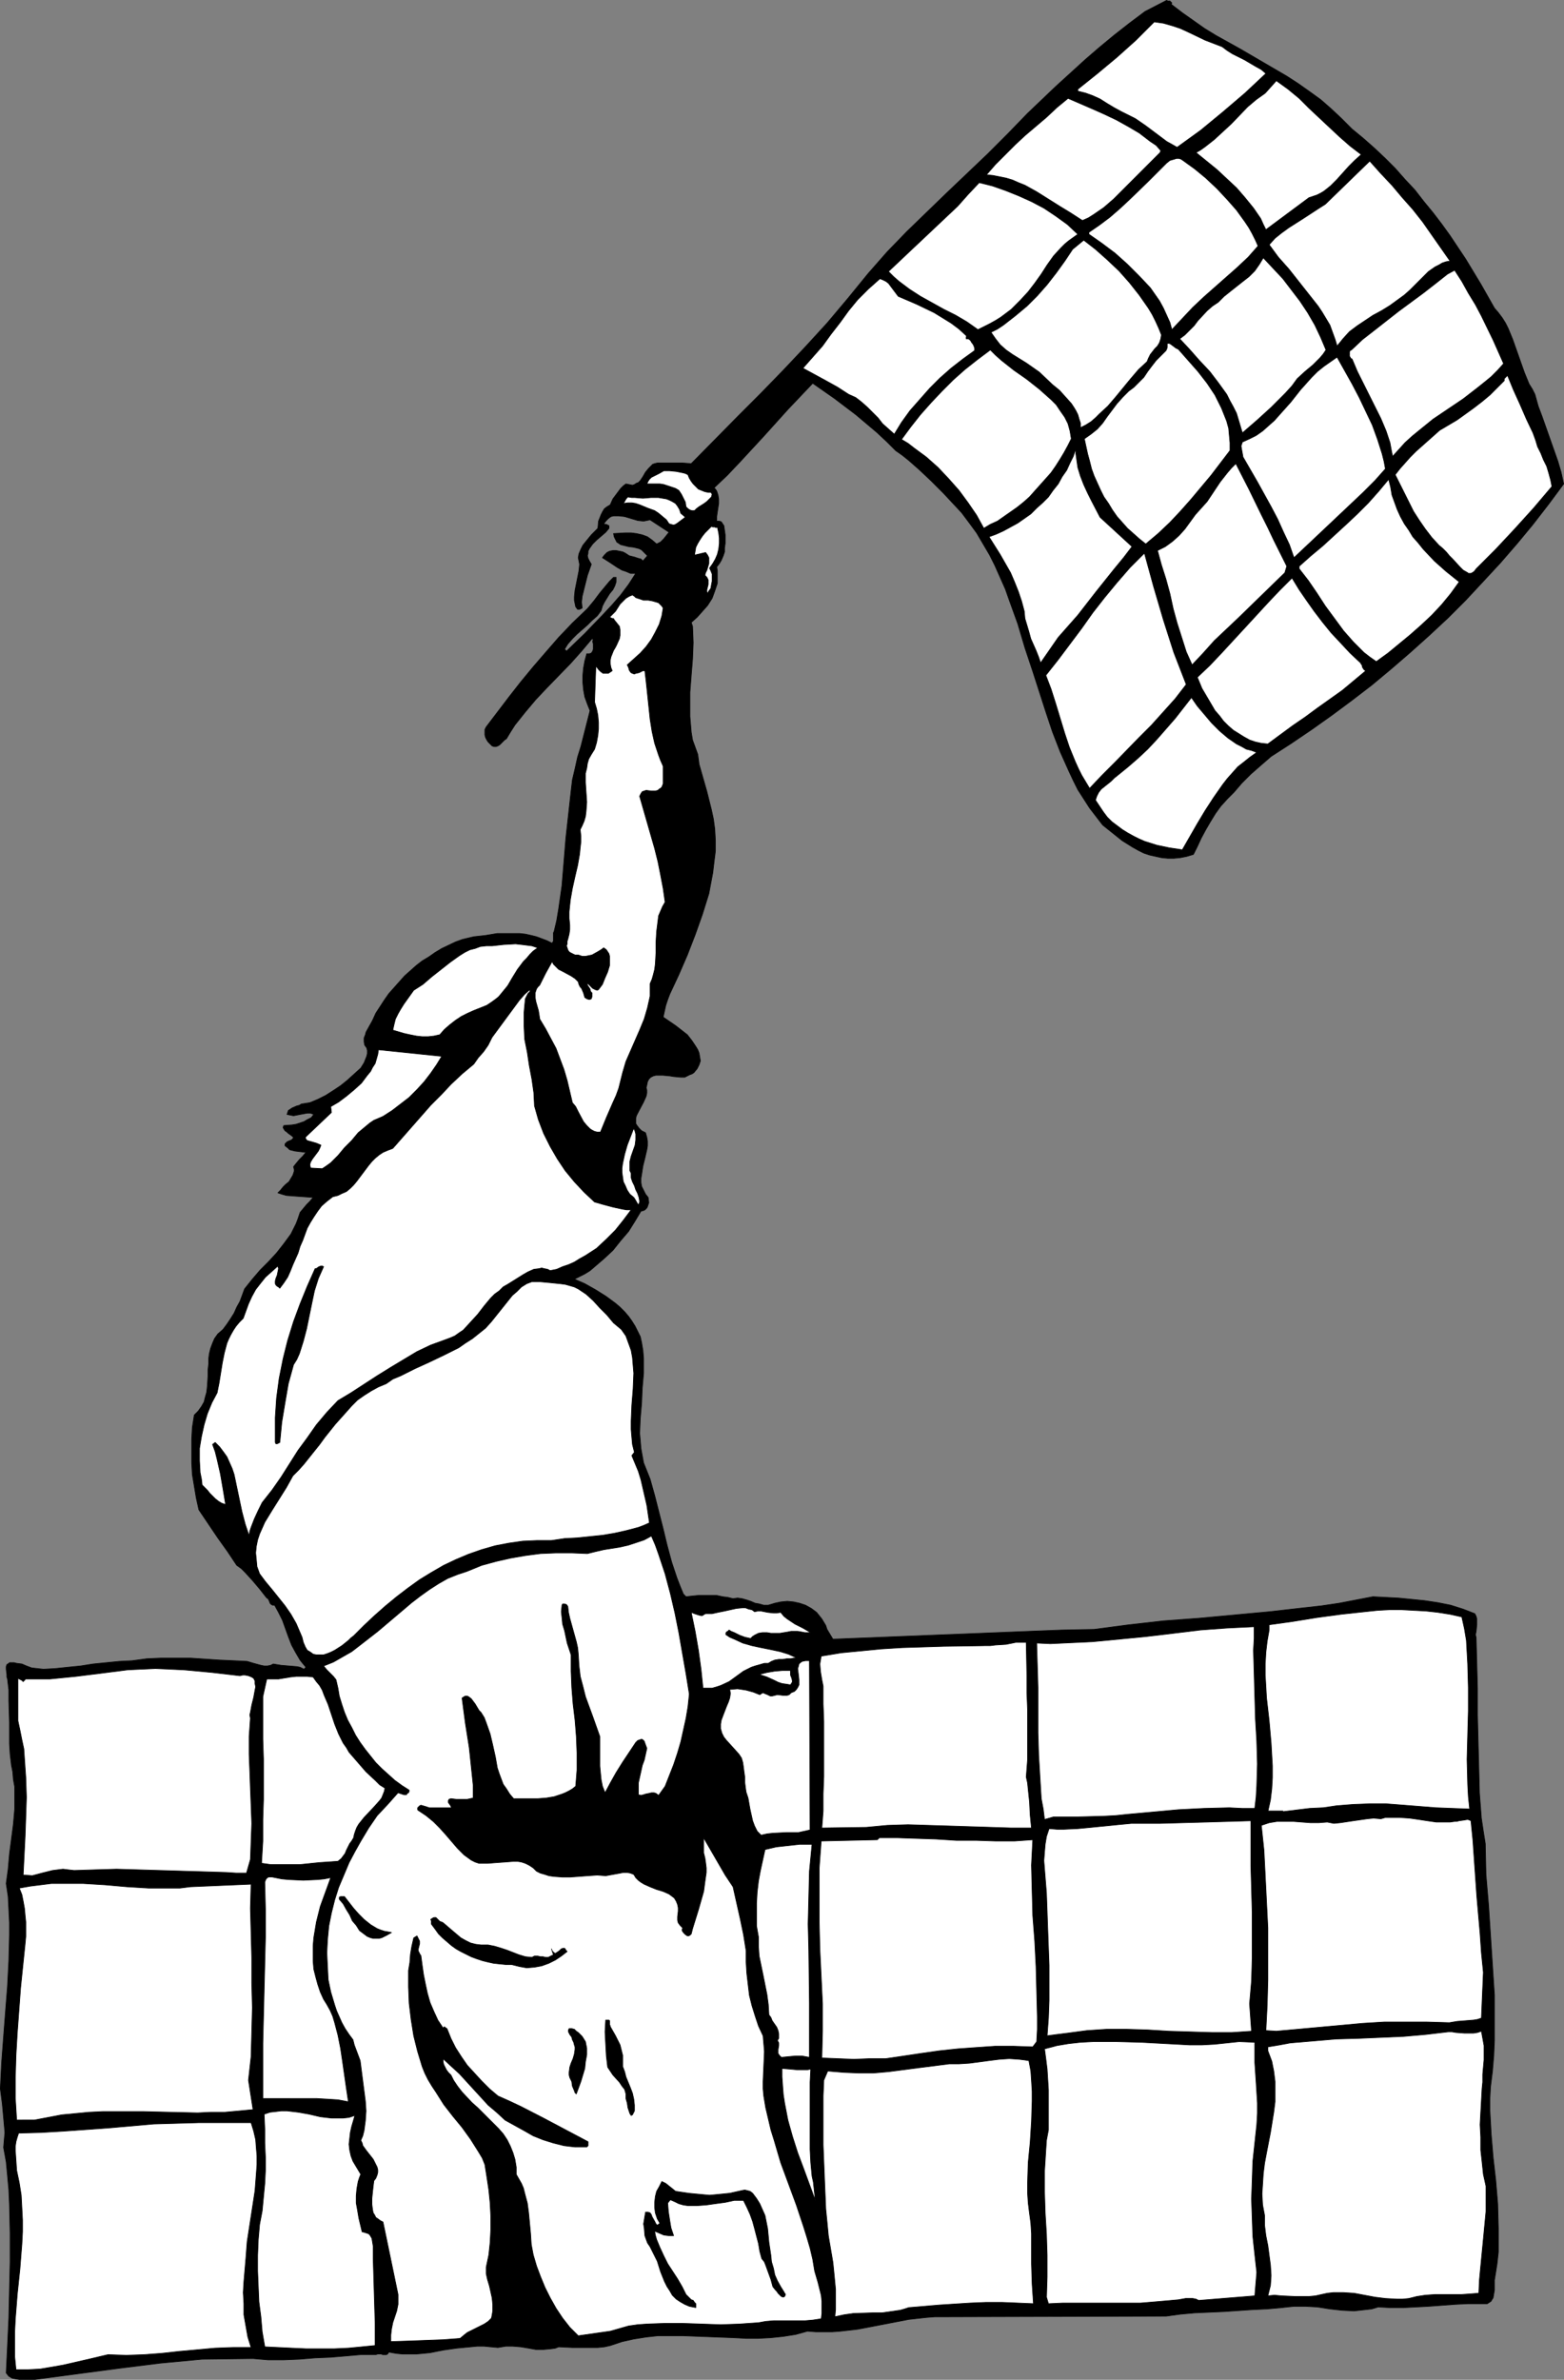 <?xml version="1.0" encoding="UTF-8" standalone="no"?>
<svg
   version="1.0"
   width="102.396mm"
   height="155.711mm"
   id="svg57"
   sodipodi:docname="Starter.wmf"
   xmlns:inkscape="http://www.inkscape.org/namespaces/inkscape"
   xmlns:sodipodi="http://sodipodi.sourceforge.net/DTD/sodipodi-0.dtd"
   xmlns="http://www.w3.org/2000/svg"
   xmlns:svg="http://www.w3.org/2000/svg">
  <rect width="100%" height="100%" fill="#808080" stroke="none"/>
  <sodipodi:namedview
     id="namedview57"
     pagecolor="#ffffff"
     bordercolor="#000000"
     borderopacity="0.25"
     inkscape:showpageshadow="2"
     inkscape:pageopacity="0.0"
     inkscape:pagecheckerboard="0"
     inkscape:deskcolor="#d1d1d1"
     inkscape:document-units="mm" />
  <defs
     id="defs1">
    <pattern
       id="WMFhbasepattern"
       patternUnits="userSpaceOnUse"
       width="6"
       height="6"
       x="0"
       y="0" />
  </defs>
  <path
     style="fill:#000000;fill-opacity:1;fill-rule:evenodd;stroke:#000000;stroke-width:0.162px;stroke-linecap:round;stroke-linejoin:round;stroke-miterlimit:4;stroke-dasharray:none;stroke-opacity:1"
     d="m 1.535,586.818 0.323,-6.625 0.323,-6.948 0.162,-6.948 0.162,-6.948 v -7.11 l -0.162,-7.11 -0.162,-3.555 -0.323,-3.555 -0.323,-3.393 -0.646,-3.555 0.162,-1.939 0.162,-1.778 -0.323,-3.555 -0.162,-1.778 -0.162,-1.778 -0.485,-3.717 0.323,-6.464 0.485,-6.464 0.485,-6.302 0.485,-6.14 0.323,-6.302 0.162,-6.302 v -3.07 l -0.162,-3.232 -0.162,-3.232 -0.485,-3.232 0.485,-3.555 0.323,-3.717 0.97,-7.433 0.323,-3.717 v -3.717 -1.778 l -0.323,-1.778 -0.162,-1.939 -0.323,-1.616 -0.323,-2.747 -0.162,-2.585 v -5.332 l -0.162,-5.333 v -2.585 L 1.858,415.208 1.697,414.724 v -0.646 l -0.162,-1.293 v -0.646 l 0.162,-0.485 0.485,-0.323 0.162,-0.162 h 0.485 0.646 l 0.646,0.162 1.293,0.162 1.131,0.485 1.293,0.485 1.454,0.162 1.454,0.162 2.909,-0.162 3.07,-0.323 3.232,-0.323 3.07,-0.485 3.232,-0.323 3.232,-0.323 3.232,-0.162 3.555,-0.485 3.555,-0.162 h 3.717 3.555 l 7.272,0.485 3.555,0.162 3.232,0.162 1.616,0.485 1.777,0.485 0.808,0.162 h 0.808 l 0.808,-0.162 0.646,-0.323 1.939,0.323 1.939,0.162 1.939,0.162 0.808,0.162 0.97,0.485 0.485,-0.485 -0.808,-0.97 -0.646,-0.808 -1.131,-1.939 -0.97,-1.778 -0.808,-2.101 -1.454,-4.04 -0.97,-1.939 -0.97,-1.778 h -0.485 l -0.323,-0.162 -0.162,-0.162 -0.162,-0.162 -0.162,-0.485 -0.323,-0.646 -0.323,-0.162 -1.777,-2.262 -1.777,-2.101 -1.777,-1.939 -0.97,-0.97 -1.131,-0.808 -2.262,-3.393 -2.424,-3.393 -4.686,-6.948 -0.646,-2.909 -0.485,-2.909 -0.485,-2.909 -0.162,-2.909 v -2.747 -3.07 l 0.162,-2.909 0.485,-3.07 0.97,-0.97 0.808,-1.131 0.646,-1.131 0.323,-1.293 0.323,-1.131 0.162,-1.454 0.162,-2.585 v -1.454 l 0.162,-1.454 v -1.293 l 0.162,-1.293 0.323,-1.293 0.485,-1.293 0.485,-1.131 0.808,-1.131 1.293,-1.131 0.97,-1.293 0.97,-1.454 0.808,-1.293 0.646,-1.454 0.808,-1.454 1.131,-3.07 1.939,-2.424 1.939,-2.262 2.101,-2.101 1.939,-2.101 1.777,-2.262 1.777,-2.424 0.646,-1.293 0.646,-1.293 0.485,-1.293 0.485,-1.454 0.808,-0.97 0.808,-0.97 0.808,-0.808 0.808,-0.97 -2.262,-0.162 -2.262,-0.162 -2.101,-0.162 -1.131,-0.323 -0.97,-0.323 0.646,-0.646 0.646,-0.808 0.646,-0.646 0.808,-0.646 0.485,-0.808 0.485,-0.808 0.323,-0.97 v -0.485 l -0.162,-0.646 0.646,-0.808 0.808,-0.97 0.808,-0.808 0.808,-0.97 -1.454,-0.162 -1.293,-0.162 -0.646,-0.162 -0.646,-0.162 -0.485,-0.485 -0.646,-0.485 v -0.485 l 0.323,-0.323 0.162,-0.162 0.323,-0.162 0.808,-0.323 0.323,-0.323 0.162,-0.323 -0.808,-0.646 -0.485,-0.323 -0.323,-0.323 -0.485,-0.323 -0.323,-0.485 -0.162,-0.323 0.162,-0.485 2.101,-0.162 0.97,-0.162 0.97,-0.323 0.97,-0.323 0.808,-0.485 0.97,-0.485 0.646,-0.808 -0.808,-0.323 h -0.808 l -1.777,0.323 -0.808,0.162 -0.808,0.162 -0.808,-0.162 -0.808,-0.162 0.162,-0.485 0.162,-0.485 0.485,-0.323 0.485,-0.323 1.131,-0.485 0.646,-0.162 0.485,-0.323 2.101,-0.323 1.939,-0.808 1.939,-0.97 1.777,-1.131 1.939,-1.293 1.616,-1.293 3.393,-3.07 0.808,-1.293 0.646,-1.616 0.162,-0.646 v -0.808 l -0.162,-0.646 -0.485,-0.646 -0.162,-0.808 v -0.97 l 0.323,-0.808 0.162,-0.646 0.808,-1.454 0.808,-1.454 0.808,-1.778 2.101,-3.232 1.131,-1.616 1.293,-1.454 1.293,-1.454 1.293,-1.454 1.454,-1.293 1.454,-1.293 1.454,-1.131 1.616,-0.97 1.616,-1.131 1.616,-0.97 3.393,-1.616 1.778,-0.646 2.747,-0.646 2.909,-0.323 2.909,-0.485 h 2.747 2.747 l 1.454,0.162 1.454,0.323 1.293,0.323 1.293,0.485 1.293,0.485 1.293,0.646 0.162,-0.323 0.162,-0.162 v -0.808 -0.97 -0.323 l 0.162,-0.323 0.646,-2.747 0.485,-2.909 0.808,-5.656 0.97,-11.796 0.646,-5.817 0.646,-5.817 0.323,-2.747 0.646,-2.747 0.646,-2.909 0.808,-2.585 2.262,-8.888 -0.646,-1.616 -0.646,-1.778 -0.323,-1.778 -0.162,-1.778 v -1.778 l 0.162,-1.778 0.323,-1.778 0.485,-1.778 h 0.646 l 0.485,-0.162 0.323,-0.485 0.162,-0.485 v -1.293 l -0.162,-0.646 0.162,-0.485 -0.323,-0.162 -2.585,3.07 -2.747,3.07 -5.817,5.979 -2.747,2.909 -2.585,3.07 -2.585,3.232 -1.131,1.778 -0.97,1.616 -0.485,0.323 -0.323,0.323 -0.485,0.485 -0.323,0.323 -0.485,0.323 -0.485,0.162 h -0.485 l -0.485,-0.162 -0.485,-0.485 -0.485,-0.485 -0.323,-0.485 -0.323,-0.646 -0.162,-0.646 v -0.646 -0.646 l 0.323,-0.646 5.656,-7.433 2.909,-3.717 3.07,-3.717 3.07,-3.555 3.232,-3.717 3.393,-3.555 3.717,-3.555 1.616,-1.939 1.454,-1.939 1.616,-1.939 0.808,-0.97 0.97,-0.97 h 0.646 v 0.646 0.485 l -0.323,0.97 -0.485,0.97 -0.808,0.97 -1.293,2.101 -0.485,0.97 -0.323,1.131 -0.97,1.293 -1.293,1.131 -1.131,1.131 -1.293,1.131 -1.293,1.131 -1.131,1.131 -1.131,1.293 -0.808,1.293 0.485,0.485 4.525,-4.363 4.525,-4.686 2.262,-2.424 2.101,-2.424 1.939,-2.585 1.778,-2.747 h -1.293 l -1.131,-0.485 -0.97,-0.323 -1.131,-0.646 -1.939,-1.293 -1.778,-1.131 0.485,-0.646 0.646,-0.646 0.646,-0.323 0.808,-0.162 h 0.808 l 0.808,0.162 0.808,0.162 0.646,0.323 0.485,0.323 0.485,0.323 1.293,0.323 0.97,0.323 0.646,0.162 0.485,0.485 1.131,-1.293 -0.485,-0.485 -0.485,-0.485 -0.485,-0.485 -0.646,-0.323 -1.293,-0.323 -1.293,-0.162 -1.293,-0.323 -0.646,-0.162 -0.485,-0.323 -0.485,-0.323 -0.323,-0.646 -0.323,-0.646 -0.162,-0.808 2.909,-0.162 h 1.454 l 1.293,0.162 1.454,0.323 1.293,0.485 1.131,0.808 1.131,0.97 0.97,-0.485 0.808,-0.808 0.646,-0.808 0.646,-0.808 -4.686,-3.07 -0.808,0.162 -0.808,0.162 -1.454,-0.162 -1.616,-0.485 -1.616,-0.485 -1.454,-0.162 h -0.646 -0.646 l -0.646,0.162 -0.646,0.485 -0.485,0.485 -0.646,0.808 0.323,0.162 h 0.323 l 0.323,0.162 0.323,0.162 v 0.646 l -0.808,0.97 -1.131,0.97 -1.131,0.97 -0.97,0.97 -0.808,1.131 -0.323,0.646 v 0.485 l -0.162,0.646 0.162,0.646 0.323,0.646 0.485,0.808 -0.97,2.747 -0.646,2.585 -0.323,1.293 -0.323,1.293 -0.162,1.454 0.162,1.454 -0.323,0.162 -0.323,0.162 h -0.162 -0.323 l -0.485,-0.646 -0.162,-0.808 -0.162,-0.808 v -0.808 l 0.162,-1.616 0.323,-1.616 0.323,-1.616 0.323,-1.616 0.162,-1.616 -0.162,-0.808 -0.162,-0.808 0.162,-0.97 0.485,-1.131 0.485,-0.97 0.646,-0.808 1.454,-1.778 1.616,-1.616 0.162,-1.778 0.323,-0.808 0.323,-0.808 0.323,-0.646 0.485,-0.808 0.646,-0.485 0.808,-0.485 0.646,-1.454 0.97,-1.293 0.97,-1.293 0.646,-0.646 0.646,-0.485 0.808,0.162 0.808,0.162 0.485,-0.162 0.485,-0.323 0.485,-0.162 0.485,-0.485 0.646,-0.97 0.646,-1.131 0.808,-0.97 0.485,-0.485 0.485,-0.485 0.485,-0.162 0.646,-0.162 h 4.201 2.101 l 2.101,0.162 11.473,-11.635 5.656,-5.656 5.656,-5.817 5.494,-5.817 5.332,-5.817 5.171,-6.14 5.009,-6.14 4.686,-5.333 4.848,-5.009 5.009,-4.848 5.009,-4.848 10.019,-9.534 5.009,-5.009 4.848,-5.009 6.948,-6.625 7.272,-6.625 3.555,-3.07 3.717,-3.07 3.717,-2.909 3.878,-2.909 5.332,-2.747 v 0 l 0.323,0.162 h 0.485 l 0.162,0.162 0.323,0.323 -0.162,0.323 2.747,2.101 2.747,1.939 2.747,1.939 2.909,1.778 5.817,3.232 5.817,3.393 5.817,3.393 2.747,1.778 2.747,1.939 2.909,2.101 2.585,2.262 2.585,2.424 2.585,2.585 2.747,2.262 2.747,2.424 2.747,2.585 2.424,2.424 2.424,2.747 2.424,2.585 2.262,2.909 2.262,2.747 2.101,2.747 2.101,2.909 3.878,5.817 3.717,6.14 3.393,5.979 0.97,1.131 0.97,1.293 0.808,1.293 0.646,1.293 1.131,2.747 0.97,2.747 0.97,2.747 0.97,2.747 1.131,2.747 0.808,1.293 0.646,1.293 0.808,2.909 0.97,2.585 1.939,5.494 1.939,5.494 0.808,2.747 0.646,2.909 -3.717,5.009 -3.878,5.009 -3.878,4.686 -4.201,4.848 -4.201,4.525 -4.363,4.686 -4.363,4.363 -4.686,4.363 -4.686,4.201 -4.686,4.04 -4.848,4.04 -4.848,3.717 -5.009,3.717 -5.009,3.555 -5.009,3.393 -5.009,3.232 -2.424,2.101 -2.585,2.262 -2.262,2.262 -0.97,1.131 -0.97,1.131 -1.616,1.616 -1.616,1.778 -1.293,1.778 -1.293,2.101 -1.131,1.939 -1.131,2.101 -0.97,2.101 -0.97,1.939 -1.616,0.485 -1.616,0.323 -1.616,0.162 h -1.454 l -1.616,-0.162 -1.454,-0.323 -1.454,-0.323 -1.454,-0.485 -1.293,-0.646 -1.454,-0.808 -2.585,-1.616 -2.424,-1.939 -2.424,-1.939 -1.616,-2.101 -1.616,-2.101 -1.454,-2.262 -1.454,-2.262 -1.131,-2.262 -1.131,-2.424 -2.101,-4.686 -1.939,-5.009 -1.616,-4.848 -3.232,-10.019 -1.939,-5.817 -1.778,-5.979 -2.101,-5.817 -0.97,-2.747 -1.293,-2.909 -1.293,-2.909 -1.293,-2.585 -1.616,-2.747 -1.616,-2.747 -1.778,-2.424 -1.939,-2.585 -2.262,-2.424 -2.262,-2.424 -2.909,-2.909 -2.909,-2.747 -2.747,-2.424 -1.616,-1.293 -1.616,-1.131 -2.262,-2.262 -2.424,-2.262 -5.171,-4.363 -5.332,-4.04 -5.332,-3.717 -3.07,3.232 -3.07,3.232 -5.979,6.625 -5.979,6.464 -3.07,3.232 -3.232,3.07 0.323,0.323 0.323,0.485 0.323,0.97 0.162,0.97 v 1.131 l -0.323,2.101 -0.162,1.131 v 1.131 h 0.646 l 0.485,0.162 0.323,0.485 0.323,0.485 0.162,1.131 0.162,1.131 v 2.101 l -0.162,1.131 v 0.97 l -0.323,0.97 -0.485,1.131 -0.485,0.808 -0.646,0.808 0.162,0.97 v 1.131 0.97 0.97 l -0.323,0.97 -0.323,0.97 -0.646,1.778 -1.131,1.778 -1.293,1.454 -1.293,1.454 -1.454,1.293 0.323,0.97 0.162,4.04 -0.162,4.04 -0.323,4.04 -0.162,2.101 -0.162,2.101 v 4.04 1.939 l 0.162,1.939 0.162,1.939 0.323,1.939 0.646,1.778 0.646,1.778 0.323,2.424 0.646,2.262 1.293,4.525 1.131,4.525 0.485,2.262 0.323,2.424 0.162,2.747 v 2.747 l -0.323,2.585 -0.323,2.747 -0.485,2.585 -0.485,2.585 -0.808,2.585 -0.808,2.585 -1.778,5.009 -1.939,5.009 -2.101,4.848 -2.262,4.848 -0.485,1.293 -0.485,1.454 -0.646,2.909 3.07,2.101 1.454,1.131 1.454,1.131 1.131,1.454 0.97,1.454 0.485,0.808 0.323,0.808 0.162,0.97 0.162,0.97 -0.323,0.97 -0.485,0.97 -0.808,0.97 -0.485,0.323 -0.485,0.162 -0.646,0.323 -0.646,0.323 h -0.97 l -1.778,-0.162 -0.97,-0.162 -1.778,-0.162 h -0.808 -0.808 l -0.646,0.162 -0.646,0.323 -0.485,0.485 -0.323,0.646 -0.162,0.808 -0.162,0.646 0.162,0.646 v 0.646 l -0.162,0.808 -0.646,1.454 -1.454,2.747 -0.323,0.646 -0.162,0.646 v 0.646 0.646 l 0.323,0.485 0.485,0.646 0.646,0.646 0.97,0.485 0.323,1.131 0.162,0.97 v 1.131 l -0.162,0.97 -0.485,2.101 -0.485,1.939 -0.323,2.101 -0.162,0.97 v 0.97 l 0.162,0.97 0.485,0.97 0.485,0.97 0.646,0.808 0.162,1.293 -0.162,0.485 -0.162,0.485 -0.162,0.323 -0.485,0.485 -0.323,0.162 -0.646,0.162 -1.454,2.424 -1.616,2.585 -1.939,2.262 -1.939,2.424 -2.262,2.101 -2.262,1.939 -1.131,0.97 -1.293,0.808 -1.293,0.646 -1.293,0.646 2.585,1.131 2.585,1.454 2.585,1.616 2.424,1.778 1.131,0.97 1.131,1.131 0.97,1.131 0.808,1.131 0.808,1.293 0.646,1.293 0.646,1.293 0.323,1.454 0.323,1.939 0.162,1.939 v 3.717 l -0.323,3.717 -0.162,3.717 -0.323,3.717 -0.162,3.717 0.162,1.778 0.162,1.939 0.323,1.778 0.323,1.778 1.616,4.04 1.131,4.04 2.101,8.241 0.97,4.04 1.131,4.201 1.293,3.878 0.808,2.101 0.808,1.939 0.646,0.646 1.454,-0.162 1.616,-0.162 h 3.07 1.454 l 1.454,0.323 1.293,0.162 1.293,0.323 1.131,-0.162 1.131,0.162 1.131,0.323 0.97,0.323 1.131,0.485 0.97,0.162 1.131,0.323 h 1.131 l 1.616,-0.485 1.454,-0.323 1.616,-0.162 1.616,0.162 1.454,0.323 1.454,0.485 1.454,0.808 1.293,0.97 0.646,0.808 0.646,0.808 0.97,1.616 0.323,0.97 0.97,1.616 0.485,0.808 16.159,-0.646 32.157,-1.293 8.241,-0.323 8.08,-0.162 8.564,-1.131 8.564,-0.97 8.726,-0.646 8.726,-0.808 8.726,-0.808 8.564,-0.97 4.363,-0.485 4.363,-0.646 4.201,-0.808 4.201,-0.808 3.07,0.162 3.232,0.162 3.232,0.323 3.232,0.323 3.232,0.485 3.232,0.646 3.07,0.97 2.909,1.131 0.323,0.646 0.162,0.646 v 0.646 0.808 l -0.162,1.616 -0.162,0.808 0.162,0.808 0.162,6.14 0.162,6.302 v 6.464 l 0.162,6.464 0.162,6.464 0.162,6.464 0.485,6.302 0.485,3.232 0.485,3.07 0.162,7.595 0.646,7.595 0.485,7.433 0.485,7.433 0.485,7.433 v 7.433 3.717 l -0.162,3.717 -0.323,3.878 -0.485,3.878 -0.162,2.909 v 2.909 l 0.323,5.817 0.485,5.817 0.646,5.656 0.485,5.817 0.162,5.979 v 2.909 3.07 l -0.323,2.909 -0.485,3.07 -0.162,0.97 v 1.131 1.293 l -0.162,0.97 -0.162,0.97 -0.323,0.485 -0.162,0.323 -0.485,0.323 -0.485,0.323 h -0.646 -0.808 -3.393 l -3.232,0.162 -6.464,0.485 -3.07,0.162 -3.232,0.162 h -3.07 l -3.07,-0.162 -1.616,0.485 -1.454,0.162 -1.454,0.162 -1.454,0.162 -3.07,-0.162 -2.909,-0.323 -3.07,-0.485 -2.909,-0.162 h -2.909 l -1.616,0.162 -1.454,0.162 -3.555,0.323 -3.555,0.162 -7.11,0.485 -7.272,0.323 -3.555,0.323 -3.555,0.485 -54.941,0.162 h -2.262 l -2.101,0.162 -4.363,0.485 -4.201,0.808 -4.201,0.808 -4.201,0.808 -4.201,0.485 -2.101,0.162 h -1.939 -2.101 l -2.101,-0.162 -2.909,0.808 -3.07,0.485 -3.07,0.323 -3.07,0.162 h -3.07 l -3.07,-0.162 -12.604,-0.485 h -3.07 -3.07 l -2.909,0.323 -3.07,0.485 -2.909,0.646 -2.909,0.97 -1.454,0.323 -1.616,0.162 h -3.07 -3.232 l -3.393,-0.162 -0.808,0.323 -1.131,0.162 -1.778,0.162 h -1.939 l -1.777,-0.323 -1.939,-0.323 -1.939,-0.162 h -1.778 l -0.97,0.162 -0.97,0.162 -1.778,-0.162 -1.616,-0.162 h -1.778 l -1.616,0.162 -3.393,0.323 -3.393,0.485 -3.232,0.646 -3.393,0.323 h -1.616 -1.777 l -1.616,-0.162 -1.777,-0.323 -0.323,0.485 -0.323,0.162 H 95.096 94.773 L 94.288,582.132 h -0.485 -0.323 l -0.485,0.162 h -3.717 l -3.717,0.323 -3.717,0.323 -3.878,0.162 -3.878,0.323 -3.878,0.162 h -3.878 l -3.717,-0.323 -12.604,0.162 -5.171,0.485 -5.171,0.485 -10.342,1.293 -20.684,2.747 H 4.767 L 3.797,588.272 2.989,588.111 2.181,587.626 Z"
     id="path1" />
  <path
     style="fill:#ffffff;fill-opacity:1;fill-rule:evenodd;stroke:#000000;stroke-width:0.162px;stroke-linecap:round;stroke-linejoin:round;stroke-miterlimit:4;stroke-dasharray:none;stroke-opacity:1"
     d="m 3.959,586.01 -0.323,-3.232 v -3.07 -3.07 l 0.162,-3.232 0.485,-6.14 0.323,-3.07 0.323,-3.07 0.485,-6.14 0.162,-3.07 v -2.909 l -0.162,-3.07 -0.162,-3.07 -0.485,-3.07 -0.646,-3.07 -0.162,-2.424 -0.162,-2.424 v -1.131 l 0.162,-1.131 0.323,-1.131 0.323,-0.97 5.656,-0.162 5.494,-0.323 11.311,-0.808 10.988,-0.97 5.656,-0.162 5.494,-0.162 h 12.927 l 0.646,2.101 0.485,2.101 0.162,2.101 0.162,1.939 v 2.101 l -0.162,2.262 -0.323,4.201 -1.293,8.403 -0.646,4.201 -0.323,4.201 -0.485,5.656 -0.162,2.747 0.162,2.747 v 2.747 l 0.485,2.747 0.485,2.747 0.808,2.585 h -4.525 l -4.363,0.162 -8.887,0.808 -4.363,0.485 -4.363,0.323 -4.363,0.162 -4.525,-0.162 -5.494,1.293 -5.656,1.293 -2.747,0.485 -2.909,0.485 -2.909,0.162 z"
     id="path2" />
  <path
     style="fill:#ffffff;fill-opacity:1;fill-rule:evenodd;stroke:#000000;stroke-width:0.162px;stroke-linecap:round;stroke-linejoin:round;stroke-miterlimit:4;stroke-dasharray:none;stroke-opacity:1"
     d="m 65.525,580.355 -0.646,-3.717 -0.323,-3.717 -0.485,-3.717 -0.162,-3.717 -0.162,-3.878 v -3.878 l 0.162,-3.878 0.323,-3.717 0.646,-3.393 0.323,-3.393 0.323,-3.393 0.162,-3.232 v -3.232 l -0.162,-3.555 v -3.393 l -0.162,-3.717 1.454,-0.485 1.454,-0.162 1.293,-0.162 h 1.454 l 2.747,0.323 2.747,0.485 2.747,0.646 2.747,0.323 h 1.454 1.454 l 1.454,-0.162 1.454,-0.485 -0.808,2.747 -0.323,1.454 -0.162,1.454 -0.162,1.454 0.162,1.454 0.323,1.454 0.485,1.293 1.939,3.232 -0.323,0.808 -0.323,0.97 -0.323,1.778 -0.162,1.778 v 1.778 l 0.323,1.778 0.323,1.939 0.808,3.393 0.646,0.162 0.485,0.162 0.485,0.162 0.323,0.323 0.485,0.808 0.162,0.97 0.162,0.97 v 3.07 l 0.323,10.827 0.162,5.333 v 5.332 l -3.232,0.323 -3.393,0.323 -3.393,0.162 h -7.11 l -3.555,-0.162 -3.393,-0.162 z"
     id="path3" />
  <path
     style="fill:#ffffff;fill-opacity:1;fill-rule:evenodd;stroke:#000000;stroke-width:0.162px;stroke-linecap:round;stroke-linejoin:round;stroke-miterlimit:4;stroke-dasharray:none;stroke-opacity:1"
     d="m 96.712,579.062 v -1.616 l 0.162,-1.454 0.323,-1.616 0.485,-1.454 0.485,-1.454 0.323,-1.616 v -1.616 -0.808 l -0.162,-0.808 -1.777,-8.564 -1.777,-8.564 -0.646,-0.323 -0.646,-0.485 -0.485,-0.323 -0.323,-0.646 -0.323,-0.485 -0.162,-0.808 -0.162,-1.293 v -1.454 l 0.162,-1.616 0.162,-1.454 0.162,-1.293 0.485,-0.646 0.323,-0.808 0.162,-0.646 v -0.646 l -0.162,-0.646 -0.323,-0.646 -0.646,-1.293 -1.777,-2.262 -0.808,-1.131 -0.162,-0.646 -0.323,-0.646 0.485,-1.131 0.323,-1.293 0.323,-2.424 0.162,-2.424 -0.162,-2.424 -0.646,-5.009 -0.646,-5.009 -0.485,-1.293 -0.485,-1.293 -0.485,-1.293 -0.323,-1.293 -0.97,-1.293 -0.97,-1.454 -0.808,-1.454 -0.646,-1.454 -0.646,-1.454 -0.485,-1.454 -0.97,-3.232 -0.646,-3.07 -0.162,-3.232 -0.162,-3.393 0.162,-3.232 0.323,-3.393 0.646,-3.232 0.808,-3.232 0.97,-3.07 1.293,-3.07 1.293,-3.07 1.454,-2.747 1.454,-2.585 1.939,-3.232 2.101,-3.07 2.585,-2.747 2.585,-2.909 0.97,0.323 0.485,0.162 h 0.646 l 0.162,-0.323 0.323,-0.162 0.162,-0.323 v -0.323 l -1.777,-1.131 -1.777,-1.293 -1.616,-1.454 -1.616,-1.454 -1.454,-1.454 -1.293,-1.616 -1.293,-1.616 -1.293,-1.778 -1.131,-1.778 -0.97,-1.939 -0.97,-1.778 -0.808,-1.939 -0.646,-1.939 -0.646,-2.101 -0.323,-1.939 -0.485,-2.101 -0.646,-0.808 -0.808,-0.808 -0.808,-0.808 -0.808,-0.97 2.424,-0.97 2.262,-1.293 2.262,-1.293 2.101,-1.616 4.363,-3.393 4.201,-3.555 4.201,-3.555 2.101,-1.616 2.262,-1.616 2.262,-1.454 2.262,-1.293 2.424,-0.97 2.424,-0.808 3.555,-1.454 3.555,-0.97 3.555,-0.808 3.717,-0.646 3.717,-0.485 3.878,-0.162 h 3.878 l 3.878,0.162 1.939,-0.485 2.101,-0.485 4.04,-0.646 2.101,-0.485 1.939,-0.646 1.939,-0.646 1.778,-0.97 0.97,2.262 0.808,2.262 1.616,4.848 1.293,4.848 1.131,4.848 0.97,4.848 1.778,10.18 0.808,5.009 -0.323,3.07 -0.485,2.909 -0.646,2.909 -0.646,2.909 -0.808,2.747 -0.97,2.909 -2.101,5.333 -1.616,2.262 -0.646,-0.485 -0.485,-0.162 h -0.646 l -0.646,0.162 -0.808,0.162 -0.485,0.162 -0.646,0.162 -0.646,-0.162 v -1.454 -1.454 l 0.323,-1.454 0.323,-1.454 0.323,-1.454 0.485,-1.293 0.646,-2.909 -0.485,-1.293 -0.162,-0.485 -0.323,-0.323 -0.323,-0.162 -0.485,0.162 -0.485,0.162 -0.485,0.485 -0.323,0.485 -0.646,0.97 -0.646,0.97 -1.616,2.424 -1.616,2.585 -1.454,2.585 -1.293,2.424 -0.646,-1.616 -0.323,-1.616 -0.162,-1.616 -0.162,-1.778 v -1.778 -1.778 -1.939 -1.778 l -1.778,-5.009 -1.778,-4.848 -0.646,-2.585 -0.646,-2.424 -0.323,-2.747 -0.162,-2.747 -0.162,-1.616 -0.323,-1.454 -1.616,-5.817 -0.323,-1.454 -0.162,-1.454 -0.323,-0.485 -0.485,-0.162 h -0.323 -0.162 l -0.162,0.323 -0.162,1.616 0.162,1.454 0.162,1.616 0.485,1.616 0.646,3.07 0.97,2.909 v 4.04 l 0.162,4.04 0.323,4.04 0.485,4.04 0.323,4.04 0.162,4.04 v 4.201 l -0.323,4.04 -0.808,0.646 -0.808,0.485 -0.97,0.485 -0.808,0.323 -1.939,0.646 -1.939,0.323 -2.101,0.162 h -5.979 l -0.97,-1.131 -0.808,-1.293 -0.808,-1.131 -0.485,-1.293 -0.485,-1.293 -0.485,-1.454 -0.485,-2.747 -0.646,-2.909 -0.646,-2.747 -0.97,-2.747 -0.485,-1.293 -0.808,-1.293 -0.485,-0.485 -0.485,-0.808 -0.485,-0.808 -0.485,-0.646 -0.485,-0.646 -0.646,-0.485 -0.323,-0.162 h -0.485 l -0.323,0.162 -0.485,0.323 0.808,6.14 0.97,6.14 0.323,3.07 0.323,3.07 0.323,3.07 v 3.232 l -1.454,0.323 h -1.293 -1.454 l -1.293,-0.162 -0.485,0.162 -0.162,0.323 v 0.323 0.162 l 0.485,0.646 0.323,0.646 h -2.747 -0.97 -1.778 l -0.97,-0.323 -1.131,-0.323 -0.323,0.162 -0.323,0.323 -0.162,0.162 v 0.162 0.323 l 0.162,0.162 1.939,1.293 1.778,1.454 1.616,1.616 1.454,1.616 2.909,3.393 1.616,1.616 1.778,1.293 0.97,0.485 0.97,0.323 h 1.131 0.97 l 2.101,-0.162 2.262,-0.162 2.101,-0.162 h 0.97 l 0.97,0.162 0.97,0.323 0.97,0.485 0.97,0.646 0.808,0.808 0.97,0.485 1.131,0.323 0.97,0.323 1.131,0.162 2.101,0.162 h 2.101 l 4.363,-0.323 2.262,-0.162 2.101,0.162 1.778,-0.323 1.777,-0.323 0.808,-0.162 h 0.97 l 0.808,0.162 0.808,0.323 0.485,0.808 0.646,0.646 0.646,0.485 0.808,0.485 1.454,0.646 1.616,0.646 1.616,0.485 1.454,0.646 0.646,0.485 0.646,0.485 0.485,0.808 0.323,0.808 0.162,0.808 v 0.808 l -0.162,1.454 v 0.808 l 0.162,0.646 0.485,0.646 0.646,0.646 -0.162,0.323 v 0.323 l 0.323,0.485 0.485,0.485 0.485,0.323 h 0.323 l 0.323,-0.162 0.323,-0.323 0.162,-0.646 0.162,-0.646 1.454,-4.686 0.646,-2.262 0.646,-2.262 0.323,-2.424 0.323,-2.262 v -1.131 l -0.162,-1.293 -0.162,-1.131 -0.323,-1.293 v -3.717 l 1.778,3.07 1.778,3.07 1.778,3.07 1.939,2.909 1.778,7.918 0.808,3.878 0.646,4.04 v 2.747 l 0.162,2.747 0.323,2.747 0.323,2.747 0.646,2.585 0.808,2.585 0.808,2.424 1.131,2.424 0.162,1.939 0.162,1.939 -0.162,3.717 -0.162,3.717 v 1.778 l 0.162,1.778 0.485,2.909 0.646,2.747 0.646,2.747 0.808,2.585 1.616,5.494 3.878,10.503 1.778,5.333 0.808,2.585 0.808,2.747 0.646,2.747 0.485,2.909 0.808,2.747 0.808,3.232 0.162,1.454 v 1.616 1.454 l -0.162,1.293 -2.101,0.323 -1.939,0.162 h -3.878 -3.878 l -1.939,0.162 -1.778,0.323 -2.424,0.162 -2.262,0.162 -4.686,0.162 -4.686,-0.162 -4.686,-0.162 h -4.525 l -4.363,0.162 -2.262,0.162 -2.262,0.323 -2.262,0.646 -2.262,0.646 -7.918,1.131 -2.101,-2.101 -1.777,-2.262 -1.616,-2.424 -1.454,-2.585 -1.293,-2.585 -1.131,-2.747 -0.97,-2.585 -0.808,-2.747 -0.485,-2.585 -0.162,-2.585 -0.485,-5.171 -0.323,-2.424 -0.646,-2.424 -0.323,-1.293 -0.485,-1.131 -0.646,-1.131 -0.646,-1.131 v -1.778 l -0.323,-1.939 -0.485,-1.616 -0.646,-1.616 -0.808,-1.616 -0.97,-1.454 -1.131,-1.293 -1.293,-1.293 -2.585,-2.585 -1.293,-1.293 -1.454,-1.293 -2.424,-2.585 -1.131,-1.454 -0.97,-1.454 -0.323,-0.646 -0.323,-0.646 -0.646,-0.646 -0.485,-0.646 -0.323,-0.646 -0.323,-0.646 -0.162,-0.646 v -0.808 l 2.101,1.939 1.939,1.778 3.555,3.878 1.778,1.939 1.778,1.939 2.101,1.778 2.101,1.939 4.686,2.585 2.262,1.293 2.424,0.97 2.585,0.808 2.585,0.646 1.293,0.162 1.454,0.162 h 1.454 1.454 l 0.323,-0.323 v -0.162 -0.808 l -2.747,-1.454 -2.747,-1.454 -5.494,-2.909 -5.656,-2.909 -2.747,-1.293 -2.909,-1.293 -2.101,-1.778 -1.939,-1.939 -1.778,-1.939 -1.778,-1.939 -1.454,-2.101 -1.454,-2.262 -1.131,-2.262 -0.97,-2.424 -0.485,-0.323 -0.162,-0.162 -0.323,0.323 -1.293,-1.939 -0.97,-2.101 -0.97,-2.262 -0.646,-2.262 -0.485,-2.262 -0.485,-2.424 -0.323,-2.262 -0.323,-2.424 -0.162,-0.162 -0.162,-0.323 -0.323,-0.646 v -0.485 l 0.162,-0.646 0.162,-0.646 v -0.646 l -0.323,-0.646 -0.162,-0.323 -0.162,-0.323 -0.808,0.485 -0.485,2.101 -0.323,1.939 -0.162,2.101 -0.323,1.939 v 4.04 l 0.162,4.04 0.485,4.04 0.646,4.04 0.97,3.878 1.131,3.717 0.646,1.616 0.808,1.616 0.97,1.616 0.97,1.454 1.939,3.07 2.262,2.909 2.262,2.747 2.101,2.909 1.939,3.07 0.97,1.616 0.646,1.616 0.485,3.07 0.485,3.232 0.323,3.232 0.162,3.232 v 3.232 l -0.162,3.232 -0.323,3.07 -0.646,3.07 v 1.616 l 0.323,1.454 0.485,1.616 0.323,1.454 0.323,1.454 0.162,1.616 v 1.616 l -0.162,0.97 -0.162,0.808 -0.808,0.808 -0.97,0.646 -1.939,0.97 -2.262,1.131 -0.808,0.646 -0.97,0.808 -4.201,0.323 -4.363,0.162 -4.363,0.162 z"
     id="path4" />
  <path
     style="fill:#ffffff;fill-opacity:1;fill-rule:evenodd;stroke:#000000;stroke-width:0.162px;stroke-linecap:round;stroke-linejoin:round;stroke-miterlimit:4;stroke-dasharray:none;stroke-opacity:1"
     d="m 206.594,572.921 0.162,-1.778 v -1.616 -3.393 l -0.323,-3.393 -0.323,-3.232 -1.131,-6.625 -0.323,-3.393 -0.323,-3.232 -0.162,-3.878 -0.162,-3.878 -0.323,-8.08 v -8.241 -3.878 l 0.162,-3.878 0.97,-2.262 3.878,0.323 3.717,0.162 h 3.717 l 3.717,-0.323 3.717,-0.485 3.717,-0.485 3.878,-0.485 3.717,-0.485 h 2.424 l 2.585,-0.162 4.848,-0.646 2.585,-0.323 2.424,-0.162 2.424,0.162 1.293,0.162 1.131,0.162 0.485,2.585 0.162,2.424 0.162,2.585 v 2.424 l -0.162,5.009 -0.323,5.171 -0.485,5.009 -0.162,5.009 v 2.585 l 0.162,2.424 0.323,2.585 0.323,2.424 0.162,2.585 v 2.424 5.009 l 0.162,5.009 0.162,2.424 0.162,2.424 -3.878,-0.162 -3.878,-0.162 h -4.04 l -3.878,0.162 -7.595,0.485 -7.595,0.646 -0.97,0.323 -1.131,0.323 -2.262,0.323 -2.262,0.323 h -2.424 l -4.686,0.162 -2.262,0.323 z"
     id="path5" />
  <path
     style="fill:#000000;fill-opacity:1;fill-rule:evenodd;stroke:#000000;stroke-width:0.162px;stroke-linecap:round;stroke-linejoin:round;stroke-miterlimit:4;stroke-dasharray:none;stroke-opacity:1"
     d="m 160.217,554.662 -0.646,-1.778 -0.162,-1.939 -0.162,-0.97 0.162,-0.97 0.162,-0.97 0.162,-0.97 h 0.323 0.323 l 0.485,0.162 0.323,0.485 0.162,0.485 0.646,1.131 0.323,0.646 0.323,0.323 0.646,-0.485 -0.646,-1.131 -0.485,-1.454 -0.162,-1.293 v -1.293 l 0.162,-1.454 0.323,-1.293 0.646,-1.131 0.646,-1.293 0.97,0.485 0.808,0.646 1.616,1.293 3.232,0.485 3.393,0.323 1.778,0.162 1.778,-0.162 1.616,-0.162 1.616,-0.162 1.454,-0.323 1.454,-0.323 0.808,-0.162 0.646,0.162 0.646,0.162 0.646,0.485 0.97,1.293 0.808,1.293 0.646,1.454 0.646,1.454 0.323,1.616 0.323,1.616 0.323,3.393 0.485,3.232 0.162,1.616 0.485,1.616 0.323,1.616 0.646,1.454 0.808,1.454 0.808,1.293 0.162,0.323 0.162,0.162 v 0.323 l -0.162,0.323 -0.323,0.162 -0.485,-0.162 -0.323,-0.323 -0.485,-0.485 -0.323,-0.485 -0.323,-0.323 -0.646,-0.808 -0.485,-1.778 -0.646,-1.778 -0.646,-1.778 -0.323,-0.808 -0.646,-0.808 -0.485,-1.778 -0.323,-1.939 -0.97,-3.717 -0.485,-1.778 -0.646,-1.778 -0.808,-1.778 -0.808,-1.616 h -2.262 l -2.262,0.485 -2.424,0.323 -2.262,0.323 -2.262,0.162 h -1.131 -1.131 l -1.131,-0.162 -1.131,-0.323 -0.97,-0.485 -1.131,-0.485 -0.646,0.808 0.162,2.101 0.323,2.101 0.323,1.939 0.646,1.939 h -1.131 l -1.293,-0.162 -1.131,-0.485 -1.131,-0.485 0.162,0.97 0.323,1.131 0.808,1.939 0.97,2.101 0.97,1.939 2.424,3.717 1.131,1.939 0.97,1.939 0.485,0.485 0.323,0.323 0.485,0.485 0.485,0.162 0.323,0.485 0.323,0.323 v 0.485 0.485 l -1.616,-0.323 -1.131,-0.485 -1.131,-0.646 -0.97,-0.646 -0.97,-0.97 -0.646,-1.131 -0.646,-0.97 -0.646,-1.293 -0.97,-2.424 -0.808,-2.585 -1.131,-2.262 -0.646,-1.293 z"
     id="path6" />
  <path
     style="fill:#ffffff;fill-opacity:1;fill-rule:evenodd;stroke:#000000;stroke-width:0.162px;stroke-linecap:round;stroke-linejoin:round;stroke-miterlimit:4;stroke-dasharray:none;stroke-opacity:1"
     d="m 258.949,568.235 0.162,-5.171 v -5.333 l -0.162,-5.171 -0.323,-5.332 -0.162,-5.171 v -5.171 l 0.323,-5.171 0.162,-2.424 0.485,-2.585 v -2.262 -2.585 -5.009 l -0.323,-5.171 -0.323,-2.585 -0.323,-2.424 3.07,-0.808 2.909,-0.485 2.909,-0.323 3.07,-0.162 h 2.909 3.07 l 5.979,0.162 5.979,0.323 5.979,0.323 h 3.07 l 3.07,-0.162 3.07,-0.323 3.07,-0.323 3.878,0.162 v 2.424 2.585 l 0.162,2.424 0.162,2.424 0.323,5.171 v 2.585 l -0.162,2.747 -0.485,4.525 -0.485,4.525 -0.162,4.686 -0.162,4.686 0.162,4.686 0.162,4.525 0.485,4.525 0.485,4.363 -0.485,5.817 -13.897,1.131 -0.646,-0.323 -0.808,-0.162 h -0.97 -0.808 l -1.777,0.323 -1.778,0.162 -3.717,0.323 -3.878,0.323 h -7.756 -7.756 -3.717 l -3.555,0.162 -0.485,-1.616 z"
     id="path7" />
  <path
     style="fill:#ffffff;fill-opacity:1;fill-rule:evenodd;stroke:#000000;stroke-width:0.162px;stroke-linecap:round;stroke-linejoin:round;stroke-miterlimit:4;stroke-dasharray:none;stroke-opacity:1"
     d="m 326.979,567.427 -1.454,0.323 -1.616,0.162 h -1.616 -1.778 l -3.393,-0.162 -1.778,-0.162 -1.616,0.162 0.323,-1.293 0.323,-1.293 0.162,-2.424 -0.162,-2.585 -0.323,-2.424 -0.323,-2.424 -0.485,-2.424 -0.323,-2.585 v -2.424 l -0.485,-2.585 -0.162,-2.747 0.162,-2.424 0.162,-2.585 0.323,-2.585 0.485,-2.585 0.97,-5.009 0.808,-5.009 0.323,-2.585 v -2.424 -2.585 l -0.323,-2.585 -0.485,-2.424 -0.97,-2.585 v -0.97 l 2.909,-0.485 2.585,-0.485 5.656,-0.485 5.656,-0.485 5.656,-0.162 11.15,-0.485 5.494,-0.485 5.494,-0.646 h 0.97 l 0.97,0.162 2.101,0.162 h 2.262 l 0.97,-0.162 0.97,-0.323 0.323,1.778 0.323,1.778 v 1.778 1.778 l -0.323,3.555 v 1.939 l -0.162,1.616 -0.162,2.909 -0.162,2.909 -0.162,3.07 0.162,3.07 v 3.232 l 0.323,2.909 0.323,3.07 0.646,2.909 v 3.07 3.232 l -0.323,3.393 -0.323,3.393 -0.646,6.625 -0.323,3.393 -0.162,3.393 -2.101,0.162 -2.262,0.162 h -2.262 -2.262 -2.101 l -2.262,0.162 -2.101,0.323 -1.939,0.485 -1.616,0.162 h -1.293 l -2.909,-0.162 -2.585,-0.323 -2.585,-0.485 -2.585,-0.485 -2.585,-0.162 h -1.293 -1.293 l -1.454,0.162 z"
     id="path8" />
  <path
     style="fill:#ffffff;fill-opacity:1;fill-rule:evenodd;stroke:#000000;stroke-width:0.162px;stroke-linecap:round;stroke-linejoin:round;stroke-miterlimit:4;stroke-dasharray:none;stroke-opacity:1"
     d="m 193.505,511.517 1.939,0.162 1.777,0.162 h 1.778 0.808 l 0.808,-0.162 -0.162,3.232 v 3.07 6.625 6.948 l 0.162,3.232 0.323,3.393 0.323,1.454 0.162,1.454 0.323,3.07 -2.909,-7.918 -1.454,-3.878 -1.293,-4.04 -1.131,-4.04 -0.808,-4.201 -0.323,-2.101 -0.162,-2.101 -0.162,-2.262 z"
     id="path9" />
  <path
     style="fill:#ffffff;fill-opacity:1;fill-rule:evenodd;stroke:#000000;stroke-width:0.162px;stroke-linecap:round;stroke-linejoin:round;stroke-miterlimit:4;stroke-dasharray:none;stroke-opacity:1"
     d="m 4.121,524.282 -0.323,-5.333 v -5.333 l 0.162,-5.494 0.323,-5.494 0.808,-10.988 1.131,-10.988 0.162,-1.778 v -1.778 -1.778 l -0.162,-1.616 -0.162,-1.778 -0.323,-1.778 -0.323,-1.616 -0.646,-1.616 2.747,-0.485 2.585,-0.323 2.585,-0.323 h 2.585 5.332 l 5.332,0.323 5.494,0.485 5.332,0.323 h 2.585 2.585 2.585 l 2.585,-0.323 15.028,-0.646 -0.162,5.979 0.162,6.14 0.162,6.14 v 6.14 l 0.162,6.14 -0.162,5.979 -0.162,6.14 -0.646,5.817 1.131,7.272 -3.393,0.323 -3.555,0.323 h -3.393 l -3.393,0.162 -6.787,-0.162 -6.625,-0.162 h -6.787 -3.232 l -3.393,0.162 -3.393,0.323 -3.393,0.323 -3.393,0.646 -3.393,0.646 z"
     id="path10" />
  <path
     style="fill:#000000;fill-opacity:1;fill-rule:evenodd;stroke:#000000;stroke-width:0.162px;stroke-linecap:round;stroke-linejoin:round;stroke-miterlimit:4;stroke-dasharray:none;stroke-opacity:1"
     d="m 154.885,518.95 v -0.485 -0.646 l -0.323,-1.131 -0.646,-0.808 -0.646,-0.97 -1.616,-1.778 -0.646,-0.97 -0.646,-0.97 -0.323,-2.747 -0.162,-2.909 -0.162,-3.07 0.162,-2.909 h 0.485 0.323 l 0.162,0.162 v 0.323 0.646 l 0.162,0.323 v 0.162 l 1.293,2.262 1.131,2.262 0.323,1.293 0.323,1.293 v 1.293 1.454 l 0.485,1.293 0.323,1.293 1.131,2.747 0.485,1.293 0.323,1.454 0.162,1.454 v 1.454 l -0.162,0.323 -0.162,0.323 -0.162,0.323 -0.323,0.162 -0.323,-0.485 -0.162,-0.485 -0.323,-0.97 -0.162,-1.131 z"
     id="path11" />
  <path
     style="fill:#ffffff;fill-opacity:1;fill-rule:evenodd;stroke:#000000;stroke-width:0.162px;stroke-linecap:round;stroke-linejoin:round;stroke-miterlimit:4;stroke-dasharray:none;stroke-opacity:1"
     d="m 65.04,518.95 v -6.787 -6.787 l 0.323,-13.25 0.323,-13.089 v -6.787 l -0.162,-6.787 0.162,-0.485 0.162,-0.323 0.323,-0.323 0.323,-0.162 h 0.323 0.485 l 0.808,0.162 1.616,0.323 1.777,0.162 3.555,0.162 3.555,-0.162 1.616,-0.162 1.616,-0.323 -1.293,3.555 -1.293,3.555 -0.97,3.878 -0.323,1.939 -0.323,1.939 -0.162,1.939 v 1.939 1.939 l 0.162,1.939 0.485,1.939 0.485,1.778 0.646,1.939 0.808,1.778 0.808,1.293 0.808,1.454 0.646,1.454 0.485,1.616 0.808,3.07 0.646,3.232 0.485,3.232 0.485,3.393 0.485,3.393 0.485,3.232 -2.585,-0.485 -2.585,-0.162 -2.747,-0.162 h -2.585 -2.585 z"
     id="path12" />
  <path
     style="fill:#000000;fill-opacity:1;fill-rule:evenodd;stroke:#000000;stroke-width:0.162px;stroke-linecap:round;stroke-linejoin:round;stroke-miterlimit:4;stroke-dasharray:none;stroke-opacity:1"
     d="m 140.988,513.779 -0.162,-0.646 v -0.646 l 0.162,-1.293 0.323,-0.97 0.485,-1.131 0.323,-1.131 0.162,-1.131 v -0.646 l -0.162,-0.485 -0.162,-0.646 -0.323,-0.646 -0.162,-0.646 -0.485,-0.646 -0.323,-0.646 v -0.485 l 0.162,-0.323 h 0.646 l 0.646,0.162 0.485,0.485 0.485,0.323 0.97,0.97 0.808,1.293 0.323,1.616 v 1.616 l -0.323,1.778 -0.162,1.616 -0.485,1.616 -0.485,1.616 -1.131,3.07 -0.323,-0.323 -0.162,-0.485 -0.485,-1.131 -0.162,-1.131 z"
     id="path13" />
  <path
     style="fill:#ffffff;fill-opacity:1;fill-rule:evenodd;stroke:#000000;stroke-width:0.162px;stroke-linecap:round;stroke-linejoin:round;stroke-miterlimit:4;stroke-dasharray:none;stroke-opacity:1"
     d="m 203.362,508.931 0.162,-6.625 v -6.787 l -0.646,-13.412 -0.162,-6.625 v -6.787 -6.787 l 0.485,-6.625 13.897,-0.323 0.485,-0.485 h 4.525 l 4.686,0.162 4.848,0.162 5.009,0.323 h 4.848 l 4.848,0.162 h 4.686 l 4.525,-0.323 -0.323,6.302 0.162,6.302 0.162,6.14 0.485,6.302 0.323,6.302 0.162,6.14 0.162,6.302 v 3.07 l -0.162,3.07 -0.97,1.293 -4.686,-0.162 h -4.686 l -4.686,0.323 -4.525,0.323 -4.525,0.485 -4.525,0.646 -8.726,1.293 h -4.04 l -3.878,0.162 -3.878,-0.162 z"
     id="path14" />
  <path
     style="fill:#ffffff;fill-opacity:1;fill-rule:evenodd;stroke:#000000;stroke-width:0.162px;stroke-linecap:round;stroke-linejoin:round;stroke-miterlimit:4;stroke-dasharray:none;stroke-opacity:1"
     d="m 192.374,504.568 0.323,-0.485 v -0.323 -0.808 l -0.162,-0.808 -0.323,-0.808 -1.131,-1.616 -0.323,-0.808 -0.485,-0.646 -0.162,-2.585 -0.323,-2.424 -0.97,-4.848 -0.97,-4.686 -0.162,-2.262 v -2.424 l -0.485,-2.747 v -2.747 -2.909 l 0.162,-2.747 0.323,-2.747 0.485,-2.585 1.131,-5.171 2.747,-0.646 2.909,-0.323 2.909,-0.323 h 1.454 1.616 l -0.646,6.625 -0.162,6.464 -0.162,6.625 0.162,6.464 0.162,13.089 v 6.625 6.787 l -1.778,-0.323 h -1.778 l -1.778,0.162 -1.616,0.162 -0.485,-0.485 -0.323,-0.485 v -0.485 -0.485 l 0.162,-0.97 v -0.646 z"
     id="path15" />
  <path
     style="fill:#ffffff;fill-opacity:1;fill-rule:evenodd;stroke:#000000;stroke-width:0.162px;stroke-linecap:round;stroke-linejoin:round;stroke-miterlimit:4;stroke-dasharray:none;stroke-opacity:1"
     d="m 259.111,503.437 0.323,-4.363 0.162,-4.363 v -4.363 -4.363 l -0.162,-4.363 -0.162,-4.363 -0.323,-9.049 -0.323,-4.04 -0.323,-4.04 0.162,-2.101 0.162,-1.939 0.323,-1.939 0.646,-1.939 1.939,0.162 h 1.778 l 3.393,-0.162 3.393,-0.323 3.232,-0.323 3.232,-0.323 3.393,-0.323 h 3.393 1.939 1.778 l 22.461,-0.646 v 11.15 l 0.323,11.473 v 5.656 5.656 l -0.162,5.656 -0.485,5.656 0.485,6.787 -2.424,0.162 -2.424,0.162 h -5.009 l -5.171,-0.162 -5.332,-0.162 -5.332,-0.323 -5.171,-0.162 h -5.009 l -2.424,0.162 -2.424,0.162 -4.848,0.646 -2.585,0.323 z"
     id="path16" />
  <path
     style="fill:#ffffff;fill-opacity:1;fill-rule:evenodd;stroke:#000000;stroke-width:0.162px;stroke-linecap:round;stroke-linejoin:round;stroke-miterlimit:4;stroke-dasharray:none;stroke-opacity:1"
     d="m 313.244,502.144 0.323,-6.302 0.162,-6.302 v -6.302 -6.464 l -0.323,-6.464 -0.323,-6.464 -0.323,-6.302 -0.646,-6.14 0.97,-0.323 0.97,-0.323 1.939,-0.323 h 1.939 2.101 l 4.201,0.323 h 2.101 l 2.101,-0.162 1.616,0.323 1.616,-0.162 3.232,-0.485 3.393,-0.485 1.616,-0.162 1.777,0.162 1.131,-0.323 h 1.293 2.262 l 2.424,0.162 2.262,0.323 2.101,0.323 2.262,0.323 h 2.262 1.131 l 1.131,-0.162 h 0.485 l 0.646,-0.162 1.131,-0.162 0.97,-0.162 0.485,0.162 0.323,0.162 0.485,4.848 0.323,4.686 0.646,9.211 0.808,9.211 0.323,4.686 0.485,4.848 -0.485,11.311 -0.97,0.323 -0.97,0.162 -4.04,0.323 -0.97,0.162 -0.97,0.162 -5.494,-0.162 h -5.332 -5.332 l -5.332,0.323 -10.665,0.97 -10.665,0.97 z"
     id="path17" />
  <path
     style="fill:#000000;fill-opacity:1;fill-rule:evenodd;stroke:#000000;stroke-width:0.162px;stroke-linecap:round;stroke-linejoin:round;stroke-miterlimit:4;stroke-dasharray:none;stroke-opacity:1"
     d="m 106.731,475.805 v -0.646 -0.162 l -0.162,-0.323 0.485,-0.323 0.323,-0.162 h 0.485 l 0.323,0.323 0.646,0.646 0.485,0.162 0.323,0.162 2.262,1.939 2.101,1.778 1.131,0.646 1.293,0.646 1.293,0.323 1.293,0.162 h 0.97 0.808 l 1.616,0.323 1.616,0.485 1.454,0.485 2.909,1.131 1.616,0.485 1.616,0.162 0.646,-0.323 H 133.07 l 0.646,0.162 h 0.646 l 0.646,0.162 h 0.646 l 0.646,-0.323 0.646,-0.323 -0.485,-1.454 0.162,0.485 0.323,0.323 0.162,0.162 0.323,0.162 0.485,-0.323 0.485,-0.323 0.485,-0.485 0.485,-0.162 h 0.323 l 0.162,0.162 0.162,0.323 0.323,0.323 -1.454,1.131 -1.454,0.97 -1.616,0.808 -1.778,0.646 -1.778,0.323 -1.939,0.162 -1.777,-0.323 -1.939,-0.485 h -1.454 l -1.616,-0.162 -1.454,-0.162 -1.454,-0.323 -1.293,-0.323 -1.454,-0.485 -1.293,-0.485 -1.293,-0.646 -1.293,-0.646 -1.131,-0.646 -1.131,-0.808 -1.131,-0.97 -1.131,-0.97 -0.97,-0.97 -0.808,-1.131 z"
     id="path18" />
  <path
     style="fill:#000000;fill-opacity:1;fill-rule:evenodd;stroke:#000000;stroke-width:0.162px;stroke-linecap:round;stroke-linejoin:round;stroke-miterlimit:4;stroke-dasharray:none;stroke-opacity:1"
     d="m 83.946,469.665 v -0.323 -0.162 l 0.323,-0.162 h 0.97 l 1.131,1.454 1.131,1.454 1.293,1.454 1.293,1.293 1.616,1.293 1.616,0.97 0.808,0.323 0.97,0.323 0.97,0.162 0.808,0.162 -1.131,0.646 -1.293,0.646 -0.646,0.162 h -0.646 -0.808 l -0.646,-0.162 -0.808,-0.323 -0.646,-0.485 -1.293,-0.97 -0.808,-1.293 -0.97,-1.131 -0.646,-1.454 -0.808,-1.293 -0.808,-1.454 z"
     id="path19" />
  <path
     style="fill:#ffffff;fill-opacity:1;fill-rule:evenodd;stroke:#000000;stroke-width:0.162px;stroke-linecap:round;stroke-linejoin:round;stroke-miterlimit:4;stroke-dasharray:none;stroke-opacity:1"
     d="m 5.736,463.686 0.485,-9.695 0.162,-4.686 0.162,-4.848 -0.162,-4.848 -0.323,-4.686 -0.162,-2.424 -0.485,-2.262 -0.485,-2.424 -0.485,-2.262 v -10.503 l 0.323,0.162 0.323,0.162 0.323,0.162 0.323,0.323 0.485,-0.485 -0.162,-0.162 h 3.07 3.232 l 6.464,-0.646 6.464,-0.808 6.302,-0.808 3.393,-0.162 3.393,-0.162 3.555,0.162 3.555,0.162 6.948,0.646 6.948,0.808 0.646,-0.162 h 0.646 l 0.808,0.162 0.808,0.323 0.485,0.323 0.323,0.646 v 0.646 l 0.162,0.808 -0.162,0.808 -0.323,1.778 -0.485,1.939 -0.323,1.778 -0.162,0.646 0.162,0.808 -0.323,4.525 v 4.363 l 0.162,4.201 0.162,4.363 0.162,4.201 0.162,4.363 -0.162,4.363 -0.162,4.525 -0.97,3.393 h -2.585 l -2.585,-0.162 -5.332,-0.162 -5.494,-0.162 -5.332,-0.162 -5.494,-0.162 -5.332,-0.162 -5.332,0.162 -5.171,0.162 -1.454,-0.162 -1.293,-0.162 -1.293,0.162 -1.293,0.162 -2.585,0.646 -2.424,0.646 z"
     id="path20" />
  <path
     style="fill:#ffffff;fill-opacity:1;fill-rule:evenodd;stroke:#000000;stroke-width:0.162px;stroke-linecap:round;stroke-linejoin:round;stroke-miterlimit:4;stroke-dasharray:none;stroke-opacity:1"
     d="m 64.717,460.777 0.162,-2.747 0.162,-2.747 v -5.333 l 0.162,-5.009 v -9.857 l -0.162,-5.009 v -10.503 l 0.97,-4.363 h 1.454 1.454 l 2.909,-0.485 1.454,-0.162 h 1.454 1.293 l 1.454,0.162 0.808,1.131 0.808,0.97 0.646,1.131 0.485,1.293 0.97,2.262 1.616,4.848 0.97,2.424 1.131,2.262 0.808,1.131 0.646,1.131 2.101,2.424 2.101,2.424 2.262,2.101 1.131,1.131 1.293,0.808 -0.162,0.808 -0.323,0.808 -0.323,0.808 -0.485,0.646 -1.293,1.454 -2.585,2.747 -1.293,1.616 -0.485,0.808 -0.323,0.808 -0.323,0.97 -0.162,0.808 -0.485,0.808 -0.485,0.646 -0.808,1.616 -0.323,0.808 -0.485,0.646 -0.485,0.646 -0.808,0.646 -4.686,0.323 -4.686,0.485 h -2.424 -2.424 -2.424 z"
     id="path21" />
  <path
     style="fill:#ffffff;fill-opacity:1;fill-rule:evenodd;stroke:#000000;stroke-width:0.162px;stroke-linecap:round;stroke-linejoin:round;stroke-miterlimit:4;stroke-dasharray:none;stroke-opacity:1"
     d="m 184.617,443.164 -0.162,-1.131 -0.162,-1.293 v -1.293 l -0.162,-1.131 -0.162,-1.293 -0.162,-1.131 -0.323,-1.131 -0.646,-0.97 -1.454,-1.616 -1.616,-1.778 -0.646,-0.808 -0.485,-0.97 -0.323,-1.131 v -1.131 l 0.162,-0.97 0.485,-1.293 0.808,-2.101 0.485,-1.131 0.323,-0.97 0.162,-1.131 -0.162,-0.97 1.939,-0.162 2.101,0.323 1.778,0.485 1.616,0.646 0.485,-0.323 0.323,-0.162 0.323,0.162 0.808,0.323 0.323,0.162 0.323,0.162 h 0.485 l 0.646,-0.162 0.646,-0.162 1.293,0.162 h 1.131 l 0.485,-0.162 0.485,-0.485 0.808,-0.323 0.485,-0.485 0.323,-0.485 0.323,-0.646 v -0.646 -0.646 l -0.162,-1.454 -0.162,-1.293 0.162,-0.485 0.162,-0.646 0.323,-0.323 0.485,-0.323 0.808,-0.162 h 0.97 l 0.162,41.852 -1.454,0.323 -1.454,0.323 h -1.616 -1.454 l -3.232,0.162 -1.454,0.162 -1.454,0.323 -0.485,-0.485 -0.485,-0.485 -0.646,-1.293 -0.485,-1.293 -0.323,-1.454 -0.323,-1.454 -0.485,-2.747 z"
     id="path22" />
  <path
     style="fill:#ffffff;fill-opacity:1;fill-rule:evenodd;stroke:#000000;stroke-width:0.162px;stroke-linecap:round;stroke-linejoin:round;stroke-miterlimit:4;stroke-dasharray:none;stroke-opacity:1"
     d="m 214.35,451.89 -10.988,0.162 0.323,-4.201 v -4.201 l 0.162,-4.363 v -4.525 -9.049 l -0.162,-4.363 v -4.363 l -0.323,-1.616 -0.323,-1.939 -0.162,-1.939 0.162,-0.97 0.162,-0.97 4.848,-0.808 5.009,-0.485 5.009,-0.485 5.171,-0.323 10.18,-0.323 10.503,-0.162 h 1.131 l 1.293,-0.162 2.585,-0.162 2.424,-0.485 h 1.293 1.293 l 0.162,8.241 v 4.201 l 0.162,4.04 v 8.403 4.201 l -0.323,4.201 0.323,1.454 0.162,1.616 0.323,3.07 0.162,3.232 0.162,1.616 0.162,1.616 h -5.009 l -5.009,-0.162 -10.18,-0.323 -5.171,-0.162 -5.171,-0.162 -5.171,0.162 z"
     id="path23" />
  <path
     style="fill:#ffffff;fill-opacity:1;fill-rule:evenodd;stroke:#000000;stroke-width:0.162px;stroke-linecap:round;stroke-linejoin:round;stroke-miterlimit:4;stroke-dasharray:none;stroke-opacity:1"
     d="m 256.525,406.321 3.393,0.162 3.393,-0.162 6.948,-0.323 6.787,-0.646 6.625,-0.646 6.787,-0.808 6.625,-0.808 6.625,-0.485 6.625,-0.323 v 2.909 l -0.162,2.909 0.162,5.656 0.162,5.656 0.162,5.656 0.323,5.494 0.162,5.656 -0.162,5.494 -0.162,2.747 -0.323,2.747 h -3.07 l -3.232,-0.162 -6.302,0.162 -6.302,0.323 -12.442,1.131 -3.07,0.323 -3.07,0.162 -6.14,0.162 h -3.07 -3.07 l -2.262,0.646 -0.323,-2.585 -0.485,-2.585 -0.323,-5.333 -0.323,-5.494 -0.162,-5.494 v -5.494 -5.656 l -0.162,-5.494 z"
     id="path24" />
  <path
     style="fill:#ffffff;fill-opacity:1;fill-rule:evenodd;stroke:#000000;stroke-width:0.162px;stroke-linecap:round;stroke-linejoin:round;stroke-miterlimit:4;stroke-dasharray:none;stroke-opacity:1"
     d="m 313.728,448.011 0.646,-2.909 0.323,-2.747 0.162,-2.747 v -2.909 l -0.162,-2.747 -0.162,-2.909 -0.485,-5.494 -0.646,-5.656 -0.323,-5.656 v -2.747 l 0.162,-2.909 0.323,-2.747 0.485,-2.747 v -1.293 l 5.817,-0.808 5.979,-0.97 5.979,-0.808 5.979,-0.646 3.07,-0.323 2.909,-0.162 h 3.07 l 2.909,0.162 3.07,0.162 2.909,0.323 3.07,0.485 2.909,0.646 0.646,2.909 0.485,2.909 0.162,2.909 0.162,2.909 0.162,5.817 v 5.817 l -0.162,5.979 -0.162,5.979 0.162,6.14 0.162,3.07 0.323,3.07 -4.201,-0.162 -4.201,-0.162 -8.08,-0.646 -4.201,-0.323 h -4.04 l -4.201,0.162 -4.04,0.323 -3.232,0.485 -3.393,0.162 -6.625,0.808 v -0.162 h -3.717 z"
     id="path25" />
  <path
     style="fill:#ffffff;fill-opacity:1;fill-rule:evenodd;stroke:#000000;stroke-width:0.162px;stroke-linecap:round;stroke-linejoin:round;stroke-miterlimit:4;stroke-dasharray:none;stroke-opacity:1"
     d="m 173.952,417.471 -0.485,-4.686 -0.646,-4.686 -0.808,-4.686 -0.97,-4.686 0.808,0.323 0.97,0.323 0.646,0.162 h 0.323 l 0.485,-0.323 0.323,-0.162 h 1.616 l 1.454,-0.323 1.616,-0.323 1.454,-0.323 1.454,-0.323 1.616,-0.162 h 0.646 l 0.808,0.323 0.808,0.162 0.646,0.485 0.808,-0.162 h 0.808 l 1.616,0.323 1.454,0.162 h 0.808 l 0.97,-0.162 0.808,0.97 0.808,0.646 0.97,0.646 0.97,0.646 1.939,0.97 1.939,1.131 h -1.454 l -0.808,-0.162 -0.97,-0.162 h -1.616 l -0.808,0.162 -0.97,0.162 -0.97,0.162 h -1.131 -1.131 l -0.97,-0.162 h -1.131 l -0.97,0.162 -0.97,0.485 -0.485,0.323 -0.485,0.485 -1.454,-0.323 -1.293,-0.485 -1.293,-0.646 -0.808,-0.323 -0.485,-0.323 -0.323,0.323 -0.323,0.162 -0.162,0.323 v 0.323 l 0.97,0.646 1.131,0.485 2.101,0.97 2.262,0.646 2.262,0.485 2.424,0.485 2.262,0.485 2.101,0.646 2.101,0.97 h -0.808 l -0.808,0.162 h -0.97 l -0.97,0.162 h -0.97 l -0.97,0.162 -0.808,0.323 -0.808,0.485 H 189.142 l -1.131,0.323 -1.131,0.323 -0.97,0.323 -1.939,0.97 -3.555,2.585 -2.101,0.97 -0.97,0.323 -1.131,0.323 h -1.131 z"
     id="path26" />
  <path
     style="fill:#ffffff;fill-opacity:1;fill-rule:evenodd;stroke:#000000;stroke-width:0.162px;stroke-linecap:round;stroke-linejoin:round;stroke-miterlimit:4;stroke-dasharray:none;stroke-opacity:1"
     d="m 187.849,414.077 1.939,-0.485 1.939,-0.323 1.939,-0.162 h 1.939 v 0.646 0.485 l 0.323,0.808 0.162,0.808 -0.162,0.323 -0.323,0.485 -0.97,-0.162 -1.131,-0.162 -0.97,-0.323 -0.97,-0.485 -1.778,-0.808 -0.97,-0.323 z"
     id="path27" />
  <path
     style="fill:#ffffff;fill-opacity:1;fill-rule:evenodd;stroke:#000000;stroke-width:0.162px;stroke-linecap:round;stroke-linejoin:round;stroke-miterlimit:4;stroke-dasharray:none;stroke-opacity:1"
     d="m 75.059,406.159 -0.323,-1.293 -0.485,-1.131 -0.485,-1.131 -0.485,-1.131 -1.293,-2.262 -1.454,-2.101 -3.232,-4.04 -1.616,-1.939 -1.454,-1.939 -0.646,-1.778 -0.162,-1.778 -0.162,-1.616 0.162,-1.616 0.323,-1.616 0.485,-1.454 0.646,-1.454 0.646,-1.454 1.777,-2.909 3.555,-5.656 0.808,-1.454 0.808,-1.454 1.454,-1.454 1.293,-1.454 2.585,-3.232 1.293,-1.616 1.293,-1.778 2.585,-3.232 2.747,-3.07 1.293,-1.454 1.454,-1.454 1.616,-1.131 1.777,-1.131 1.777,-0.97 1.939,-0.808 1.616,-1.131 1.939,-0.808 3.555,-1.778 3.555,-1.616 3.717,-1.778 3.555,-1.778 1.616,-1.131 1.778,-1.131 1.616,-1.293 1.616,-1.293 1.454,-1.616 1.293,-1.616 1.939,-2.424 1.939,-2.424 1.131,-0.97 1.131,-1.131 1.293,-0.808 1.293,-0.485 h 0.97 0.97 l 1.778,0.162 1.616,0.162 1.616,0.162 1.293,0.162 1.131,0.323 1.131,0.323 0.97,0.485 0.97,0.646 0.97,0.646 1.778,1.616 1.616,1.778 1.778,1.778 1.616,1.939 1.939,1.616 1.131,1.616 0.646,1.778 0.646,1.778 0.323,1.778 0.162,1.939 0.162,1.939 -0.162,3.878 -0.323,4.04 -0.162,3.878 v 2.101 l 0.162,1.939 0.162,1.778 0.485,1.939 -0.646,0.808 0.808,1.939 0.808,1.939 0.646,2.101 0.485,2.101 0.97,4.201 0.646,4.363 -1.454,0.646 -1.293,0.485 -3.07,0.808 -2.909,0.646 -2.909,0.485 -6.302,0.646 -3.07,0.162 -3.232,0.485 h -3.555 l -3.555,0.162 -3.393,0.485 -3.393,0.646 -3.393,0.97 -3.232,1.131 -3.07,1.293 -3.07,1.454 -3.07,1.778 -2.909,1.778 -2.909,2.101 -2.747,2.101 -2.747,2.262 -2.747,2.424 -2.585,2.424 -2.585,2.585 -0.646,0.485 -0.646,0.646 -1.616,1.293 -1.777,1.131 -0.97,0.485 -0.808,0.323 -0.97,0.323 H 79.099 78.291 l -0.808,-0.162 -0.646,-0.485 -0.808,-0.485 -0.485,-0.808 z"
     id="path28" />
  <path
     style="fill:#ffffff;fill-opacity:1;fill-rule:evenodd;stroke:#000000;stroke-width:0.162px;stroke-linecap:round;stroke-linejoin:round;stroke-miterlimit:4;stroke-dasharray:none;stroke-opacity:1"
     d="m 53.244,356.712 -0.646,0.485 0.646,1.778 0.485,1.939 0.808,3.555 0.646,3.717 0.646,3.878 -0.97,-0.323 -0.808,-0.485 -0.808,-0.646 -0.646,-0.646 -0.646,-0.646 -0.646,-0.808 -1.293,-1.293 -0.162,-1.454 -0.323,-1.616 -0.162,-2.909 v -3.07 l 0.485,-2.909 0.646,-2.909 0.808,-2.747 1.131,-2.747 1.293,-2.424 0.485,-2.424 0.808,-5.009 0.485,-2.424 0.646,-2.424 0.485,-1.131 0.485,-0.97 0.646,-1.131 0.646,-0.97 0.808,-0.97 0.97,-0.97 0.646,-1.778 0.646,-1.778 0.808,-1.778 0.97,-1.778 1.131,-1.454 1.293,-1.616 1.454,-1.293 1.616,-1.454 0.162,0.646 -0.162,0.808 -0.162,0.808 -0.323,0.808 -0.162,0.646 v 0.646 l 0.162,0.323 0.323,0.323 0.323,0.162 0.323,0.323 0.97,-1.293 0.97,-1.454 0.646,-1.454 0.646,-1.616 1.293,-2.909 0.485,-1.616 0.646,-1.454 1.131,-3.07 0.808,-1.454 0.808,-1.293 0.97,-1.454 0.97,-1.293 1.293,-1.131 1.454,-1.131 1.293,-0.323 0.97,-0.485 1.131,-0.485 0.97,-0.808 0.808,-0.808 0.808,-0.97 2.909,-3.878 0.808,-0.97 0.808,-0.808 0.97,-0.808 0.97,-0.646 1.131,-0.485 1.293,-0.485 4.686,-5.333 4.686,-5.333 2.585,-2.585 2.424,-2.585 2.747,-2.585 2.909,-2.424 1.131,-1.616 1.293,-1.454 1.131,-1.616 0.485,-0.97 0.485,-0.97 2.262,-3.07 2.262,-3.07 2.262,-3.07 1.293,-1.454 1.454,-1.293 -0.162,0.323 v 0.323 l -0.485,0.485 -0.323,0.646 -0.323,0.646 -0.162,1.616 -0.162,1.778 v 1.616 1.778 l 0.162,3.232 0.646,3.232 0.485,3.232 0.646,3.393 0.485,3.393 0.162,3.232 0.97,3.393 1.293,3.393 1.616,3.232 1.778,3.07 1.939,2.909 2.262,2.747 2.424,2.585 2.585,2.424 2.262,0.646 2.424,0.646 2.262,0.485 0.97,0.162 h 1.131 l -1.939,2.585 -1.939,2.424 -2.262,2.262 -2.424,2.262 -2.747,1.778 -1.454,0.808 -1.293,0.808 -1.454,0.646 -1.454,0.485 -1.454,0.646 -1.616,0.323 -0.646,-0.323 -0.808,-0.162 -0.646,-0.162 -0.646,0.162 -1.293,0.162 -1.454,0.646 -1.131,0.646 -1.293,0.808 -2.585,1.616 -1.131,0.646 -0.97,0.97 -1.131,0.808 -0.97,0.97 -1.616,1.939 -1.616,2.101 -1.778,1.939 -1.778,1.939 -0.97,0.646 -1.131,0.808 -1.131,0.485 -1.293,0.485 -1.778,0.646 -1.778,0.646 -3.393,1.616 -3.232,1.939 -3.232,1.939 -3.393,2.101 -3.232,2.101 -3.232,2.101 -3.232,1.939 -2.747,2.909 -2.585,3.07 -2.262,3.232 -2.262,3.07 -4.201,6.625 -2.262,3.232 -2.424,3.07 -0.97,1.939 -0.97,2.101 -0.808,2.101 -0.323,0.97 -0.162,1.131 -0.485,-1.454 -0.485,-1.454 -0.808,-3.07 -0.646,-3.07 -0.646,-3.07 -0.646,-3.07 -0.485,-1.454 -0.646,-1.454 -0.646,-1.454 -0.808,-1.131 -0.97,-1.293 z"
     id="path29" />
  <path
     style="fill:#000000;fill-opacity:1;fill-rule:evenodd;stroke:#000000;stroke-width:0.162px;stroke-linecap:round;stroke-linejoin:round;stroke-miterlimit:4;stroke-dasharray:none;stroke-opacity:1"
     d="m 68.111,350.572 0.162,-2.424 0.162,-2.424 0.646,-4.848 0.97,-4.848 1.131,-4.525 1.454,-4.686 1.616,-4.363 1.777,-4.363 1.939,-4.363 h 0.323 l 0.162,-0.162 0.485,-0.323 0.485,-0.162 h 0.323 l 0.323,0.162 -0.646,1.454 -0.646,1.454 -0.97,3.07 -0.646,3.07 -1.293,6.302 -0.808,3.07 -0.97,3.07 -0.646,1.454 -0.808,1.293 -1.293,4.686 -0.808,4.686 -0.808,4.848 -0.485,5.009 -0.323,0.162 -0.323,0.162 h -0.162 -0.162 l -0.162,-0.323 z"
     id="path30" />
  <path
     style="fill:#ffffff;fill-opacity:1;fill-rule:evenodd;stroke:#000000;stroke-width:0.162px;stroke-linecap:round;stroke-linejoin:round;stroke-miterlimit:4;stroke-dasharray:none;stroke-opacity:1"
     d="m 156.824,296.116 -0.97,-0.808 -0.646,-0.97 -0.485,-1.131 -0.485,-0.97 -0.162,-1.131 -0.162,-1.131 v -1.131 l 0.162,-1.131 0.485,-2.262 0.646,-2.262 0.808,-2.101 0.808,-2.101 0.323,0.808 0.162,0.646 v 0.808 0.646 l -0.162,1.293 -0.97,2.747 -0.323,1.293 v 0.808 0.646 0.808 l 0.323,0.646 v 1.131 l 0.323,0.97 0.485,0.97 0.323,0.97 0.485,0.97 0.323,0.97 0.162,0.97 -0.162,0.808 -0.323,-0.162 -0.646,-1.131 z"
     id="path31" />
  <path
     style="fill:#ffffff;fill-opacity:1;fill-rule:evenodd;stroke:#000000;stroke-width:0.162px;stroke-linecap:round;stroke-linejoin:round;stroke-miterlimit:4;stroke-dasharray:none;stroke-opacity:1"
     d="m 76.836,288.844 -0.162,-0.808 0.162,-0.646 0.485,-0.808 0.485,-0.646 0.97,-1.293 0.323,-0.646 0.323,-0.808 -1.131,-0.485 -1.131,-0.323 -1.131,-0.323 -0.323,-0.323 -0.162,-0.485 6.464,-6.14 -0.162,-1.454 1.939,-1.131 1.939,-1.454 1.939,-1.616 1.777,-1.616 1.454,-1.939 0.808,-0.97 0.485,-0.97 0.646,-0.97 0.323,-1.131 0.323,-1.131 0.162,-1.131 15.674,1.616 -1.293,2.101 -1.454,2.101 -1.616,2.101 -1.778,1.939 -1.939,1.939 -2.101,1.616 -2.101,1.616 -2.262,1.454 -1.131,0.485 -1.131,0.485 -0.97,0.646 -0.97,0.808 -1.939,1.616 -1.616,1.939 -0.97,0.97 -0.808,0.808 -1.616,1.939 -1.777,1.778 -1.131,0.808 -0.97,0.646 z"
     id="path32" />
  <path
     style="fill:#ffffff;fill-opacity:1;fill-rule:evenodd;stroke:#000000;stroke-width:0.162px;stroke-linecap:round;stroke-linejoin:round;stroke-miterlimit:4;stroke-dasharray:none;stroke-opacity:1"
     d="m 141.634,272.685 -1.293,-5.494 -0.808,-2.747 -0.97,-2.585 -0.97,-2.585 -1.293,-2.424 -1.293,-2.424 -1.454,-2.424 -0.162,-1.131 -0.162,-0.97 -0.323,-1.131 -0.323,-1.131 -0.162,-0.97 v -1.131 l 0.162,-0.485 0.162,-0.485 0.323,-0.485 0.485,-0.485 1.454,-2.909 1.616,-2.909 0.323,0.646 0.485,0.485 0.808,0.808 0.97,0.485 2.101,1.131 0.97,0.646 0.323,0.323 0.485,0.485 0.162,0.646 0.323,0.646 0.323,0.323 0.485,1.131 0.323,1.131 0.485,0.323 0.485,0.162 h 0.323 l 0.323,-0.162 0.162,-0.485 v -0.485 -0.485 l -0.323,-0.323 -0.162,-0.646 -0.323,-0.485 -0.323,-0.485 v -0.485 l 0.646,0.646 0.646,0.646 0.323,0.162 0.323,0.162 0.485,0.162 0.323,-0.162 0.97,-1.293 0.646,-1.616 0.646,-1.454 0.485,-1.616 v -1.131 -1.131 l -0.162,-0.646 -0.323,-0.485 -0.323,-0.485 -0.646,-0.485 -0.646,0.485 -0.808,0.485 -1.454,0.808 -0.808,0.162 -0.808,0.162 h -0.808 l -0.97,-0.323 h -0.808 l -0.646,-0.323 -0.646,-0.323 -0.323,-0.323 -0.162,-0.323 -0.162,-0.485 -0.162,-0.485 0.162,-0.485 V 232.772 l 0.162,-0.485 0.323,-1.293 0.162,-1.131 v -1.131 l -0.162,-1.616 v -1.616 l 0.162,-1.616 0.162,-1.454 0.485,-2.747 0.646,-2.909 0.646,-2.747 0.485,-2.747 0.162,-1.616 0.162,-1.454 v -1.454 l -0.162,-1.616 0.485,-0.97 0.485,-1.131 0.323,-1.131 0.162,-1.293 0.162,-2.262 -0.323,-4.848 v -2.262 l 0.323,-1.293 0.162,-1.131 0.323,-1.131 0.646,-1.131 0.808,-1.293 0.485,-1.616 0.323,-1.778 0.162,-1.616 v -1.616 l -0.162,-1.778 -0.323,-1.616 -0.485,-1.616 0.323,-9.372 0.162,0.646 0.485,0.646 0.485,0.485 0.646,0.485 h 0.646 0.646 l 0.485,-0.323 0.485,-0.323 -0.323,-0.808 -0.162,-0.97 v -0.808 l 0.162,-0.808 0.646,-1.616 0.485,-0.808 0.323,-0.646 0.646,-1.454 0.162,-0.808 v -0.808 -0.646 l -0.162,-0.808 -0.646,-0.808 -0.646,-0.808 -0.162,-0.323 h -0.323 l -0.323,-0.162 -0.323,-0.162 0.646,-0.646 0.808,-0.808 1.131,-1.778 0.646,-0.646 0.808,-0.808 0.808,-0.485 0.808,-0.323 0.485,0.323 0.323,0.323 0.97,0.323 0.97,0.323 h 1.131 l 0.97,0.162 1.131,0.323 0.485,0.162 0.323,0.323 0.485,0.485 0.323,0.485 -0.323,1.939 -0.646,2.101 -0.97,1.939 -0.97,1.778 -1.293,1.778 -1.454,1.616 -1.616,1.454 -1.616,1.454 0.323,0.646 0.162,0.646 0.323,0.485 0.162,0.162 0.323,0.162 0.485,0.162 0.323,-0.162 0.808,-0.162 0.646,-0.323 0.323,-0.162 h 0.485 l 0.323,2.747 0.323,3.07 0.323,3.07 0.323,3.07 0.485,3.07 0.646,2.909 0.97,2.909 0.485,1.293 0.646,1.454 v 0.646 0.97 1.939 0.808 l -0.323,0.808 -0.323,0.323 -0.323,0.162 -0.323,0.323 -0.646,0.162 h -0.485 -0.485 l -1.293,-0.162 -0.485,0.162 -0.485,0.162 -0.323,0.485 -0.162,0.323 -0.162,0.323 3.717,12.927 0.808,3.232 0.646,3.232 0.646,3.393 0.485,3.393 -0.646,1.131 -0.485,1.131 -0.485,1.131 -0.162,1.293 -0.323,2.585 -0.162,2.747 v 2.585 l -0.162,2.747 -0.162,1.293 -0.323,1.293 -0.323,1.131 -0.485,1.131 v 1.616 1.454 l -0.323,1.454 -0.323,1.454 -0.808,2.747 -1.131,2.747 -2.262,5.171 -1.131,2.585 -0.808,2.747 -0.485,1.939 -0.485,1.939 -0.646,1.778 -0.808,1.778 -1.616,3.717 -1.454,3.555 h -0.808 l -0.646,-0.162 -0.646,-0.323 -0.485,-0.323 -0.808,-0.808 -0.808,-0.97 -1.293,-2.424 -0.646,-1.293 z"
     id="path33" />
  <path
     style="fill:#ffffff;fill-opacity:1;fill-rule:evenodd;stroke:#000000;stroke-width:0.162px;stroke-linecap:round;stroke-linejoin:round;stroke-miterlimit:4;stroke-dasharray:none;stroke-opacity:1"
     d="m 97.197,254.748 0.323,-1.454 0.323,-1.293 0.646,-1.293 0.646,-1.131 0.808,-1.293 0.808,-1.131 1.616,-2.262 2.262,-1.454 2.262,-1.939 2.262,-1.778 2.262,-1.778 2.262,-1.616 1.293,-0.808 1.293,-0.646 1.293,-0.323 1.293,-0.485 1.454,-0.162 h 1.454 l 2.909,-0.323 2.909,-0.162 1.454,0.162 1.293,0.162 1.293,0.162 1.454,0.485 -1.131,0.808 -0.808,0.808 -0.808,0.97 -0.808,0.808 -1.454,1.939 -1.293,2.101 -1.131,1.939 -1.454,1.778 -0.808,0.97 -0.808,0.646 -1.131,0.808 -0.97,0.646 -3.232,1.293 -1.454,0.646 -1.616,0.808 -1.454,0.97 -1.454,1.131 -1.293,1.131 -1.131,1.293 -1.454,0.323 -1.454,0.162 h -1.454 l -1.454,-0.162 -1.616,-0.323 -1.454,-0.323 z"
     id="path34" />
  <path
     style="fill:#ffffff;fill-opacity:1;fill-rule:evenodd;stroke:#000000;stroke-width:0.162px;stroke-linecap:round;stroke-linejoin:round;stroke-miterlimit:4;stroke-dasharray:none;stroke-opacity:1"
     d="m 271.069,197.868 0.323,-0.97 0.485,-0.97 0.646,-0.808 0.808,-0.646 1.616,-1.293 0.808,-0.808 0.808,-0.646 2.585,-2.101 2.424,-2.101 2.424,-2.262 2.262,-2.424 4.525,-5.171 4.04,-5.171 1.454,2.101 1.778,2.101 1.777,2.101 1.939,1.939 2.101,1.778 2.101,1.454 1.293,0.646 1.131,0.646 1.293,0.323 1.293,0.485 -1.616,1.131 -1.616,1.293 -1.454,1.131 -1.293,1.454 -1.293,1.454 -1.131,1.454 -2.262,3.232 -2.101,3.232 -1.939,3.232 -3.717,6.464 -3.232,-0.485 -3.07,-0.646 -3.07,-0.97 -1.454,-0.646 -1.293,-0.646 -1.454,-0.808 -1.293,-0.808 -1.293,-0.97 -1.293,-0.97 -1.131,-1.131 -0.97,-1.293 -0.97,-1.454 z"
     id="path35" />
  <path
     style="fill:#ffffff;fill-opacity:1;fill-rule:evenodd;stroke:#000000;stroke-width:0.162px;stroke-linecap:round;stroke-linejoin:round;stroke-miterlimit:4;stroke-dasharray:none;stroke-opacity:1"
     d="m 258.788,167.004 3.07,-3.878 2.909,-3.878 2.909,-3.878 2.747,-3.878 2.909,-3.717 3.07,-3.717 3.232,-3.717 1.778,-1.778 1.777,-1.778 2.262,8.241 2.424,8.241 2.585,8.08 3.07,7.918 -2.747,3.555 -2.909,3.232 -2.909,3.232 -3.07,3.07 -5.979,6.14 -3.232,3.232 -3.07,3.232 -0.97,-1.616 -0.97,-1.616 -0.808,-1.616 -0.808,-1.778 -1.454,-3.555 -1.131,-3.393 -1.131,-3.717 -1.131,-3.717 -1.131,-3.555 z"
     id="path36" />
  <path
     style="fill:#ffffff;fill-opacity:1;fill-rule:evenodd;stroke:#000000;stroke-width:0.162px;stroke-linecap:round;stroke-linejoin:round;stroke-miterlimit:4;stroke-dasharray:none;stroke-opacity:1"
     d="m 296.277,167.489 3.07,-2.909 2.909,-3.07 5.817,-6.302 5.656,-6.14 2.909,-3.07 3.07,-3.07 1.778,2.909 1.778,2.585 1.939,2.747 2.101,2.747 2.101,2.585 2.424,2.585 2.262,2.424 2.585,2.424 0.162,0.323 0.162,0.162 0.162,0.646 0.323,0.485 0.162,0.162 0.323,0.162 -2.909,2.424 -2.909,2.424 -6.14,4.363 -3.07,2.262 -3.07,2.101 -6.14,4.525 -1.616,-0.162 -1.454,-0.323 -1.454,-0.485 -1.454,-0.808 -1.293,-0.808 -1.293,-0.808 -1.293,-1.131 -1.131,-1.131 -0.97,-1.293 -1.131,-1.293 -1.616,-2.747 -1.616,-2.747 z"
     id="path37" />
  <path
     style="fill:#ffffff;fill-opacity:1;fill-rule:evenodd;stroke:#000000;stroke-width:0.162px;stroke-linecap:round;stroke-linejoin:round;stroke-miterlimit:4;stroke-dasharray:none;stroke-opacity:1"
     d="m 286.42,136.141 0.97,-0.485 0.97,-0.485 1.778,-1.293 1.616,-1.454 1.454,-1.616 1.293,-1.778 1.293,-1.778 1.454,-1.616 1.454,-1.616 1.616,-2.424 1.616,-2.424 1.778,-2.262 0.97,-1.131 1.131,-1.131 3.232,6.302 3.07,6.302 1.616,3.232 1.454,3.07 3.232,6.464 -0.485,1.616 -5.817,5.656 -5.817,5.656 -5.817,5.494 -2.747,3.07 -2.747,2.909 -1.454,-3.232 -1.131,-3.555 -1.131,-3.555 -0.97,-3.555 -0.808,-3.717 -0.97,-3.555 -1.131,-3.555 z"
     id="path38" />
  <path
     style="fill:#ffffff;fill-opacity:1;fill-rule:evenodd;stroke:#000000;stroke-width:0.162px;stroke-linecap:round;stroke-linejoin:round;stroke-miterlimit:4;stroke-dasharray:none;stroke-opacity:1"
     d="m 253.455,151.168 -0.646,-2.424 -0.808,-2.424 -0.97,-2.424 -0.97,-2.262 -1.293,-2.262 -1.293,-2.262 -2.747,-4.363 1.778,-0.646 1.778,-0.808 1.778,-0.97 1.777,-0.97 1.616,-1.131 1.616,-1.131 1.454,-1.454 1.454,-1.293 1.454,-1.454 1.131,-1.616 1.293,-1.616 0.97,-1.778 1.131,-1.616 0.808,-1.778 0.808,-1.616 0.646,-1.939 v 1.293 l 0.162,1.131 0.323,2.262 0.646,2.101 0.808,2.101 0.97,2.101 0.97,1.939 2.101,4.04 7.918,7.272 -2.101,2.747 -2.262,2.747 -4.525,5.656 -4.525,5.817 -2.424,2.747 -2.424,2.747 -4.363,6.302 -0.485,-1.454 -0.646,-1.616 -0.646,-1.454 -0.646,-1.454 -0.485,-1.778 -0.485,-1.616 -0.485,-1.616 z"
     id="path39" />
  <path
     style="fill:#ffffff;fill-opacity:1;fill-rule:evenodd;stroke:#000000;stroke-width:0.162px;stroke-linecap:round;stroke-linejoin:round;stroke-miterlimit:4;stroke-dasharray:none;stroke-opacity:1"
     d="m 321.485,140.665 v -0.646 l 2.909,-2.585 2.909,-2.424 5.817,-5.332 2.747,-2.585 2.747,-2.747 2.585,-2.909 2.424,-2.909 0.485,1.939 0.323,1.939 0.646,1.778 0.646,1.778 0.808,1.778 0.97,1.778 1.131,1.616 0.97,1.616 1.293,1.454 1.293,1.616 2.747,2.909 2.909,2.585 3.232,2.585 -2.101,2.909 -2.262,2.747 -2.424,2.585 -2.585,2.424 -2.747,2.424 -2.747,2.262 -2.747,2.262 -2.909,2.101 -1.616,-1.131 -1.454,-1.131 -1.293,-1.293 -1.293,-1.293 -2.424,-2.747 -2.262,-3.07 -2.262,-3.07 -2.101,-3.232 -2.101,-3.07 z"
     id="path40" />
  <path
     style="fill:#ffffff;fill-opacity:1;fill-rule:evenodd;stroke:#000000;stroke-width:0.162px;stroke-linecap:round;stroke-linejoin:round;stroke-miterlimit:4;stroke-dasharray:none;stroke-opacity:1"
     d="m 174.437,142.281 0.162,-0.646 0.323,-0.646 0.485,-1.616 v -0.646 -0.808 l -0.323,-0.646 -0.485,-0.646 -2.747,0.646 0.162,-0.97 0.162,-0.97 0.485,-0.97 0.485,-0.808 0.646,-0.97 0.646,-0.808 1.616,-1.616 0.323,0.162 h 0.485 l 0.323,0.162 0.323,-0.162 0.323,1.454 0.162,1.293 v 1.293 l -0.162,1.454 -0.323,1.293 -0.485,1.131 -0.646,1.131 -0.808,1.131 0.323,0.646 0.323,0.808 v 0.808 0.97 l -0.162,0.808 -0.162,0.97 -0.485,0.646 -0.323,0.646 -0.162,-0.485 v -0.485 l 0.323,-1.293 v -0.646 -0.485 l -0.323,-0.646 -0.162,-0.162 z"
     id="path41" />
  <path
     style="fill:#ffffff;fill-opacity:1;fill-rule:evenodd;stroke:#000000;stroke-width:0.162px;stroke-linecap:round;stroke-linejoin:round;stroke-miterlimit:4;stroke-dasharray:none;stroke-opacity:1"
     d="m 356.065,134.848 -1.778,-1.939 -1.616,-2.101 -1.454,-2.101 -1.454,-2.262 -1.131,-2.262 -1.131,-2.262 -2.262,-4.525 1.131,-1.454 1.293,-1.454 1.293,-1.454 1.454,-1.454 2.909,-2.585 2.909,-2.585 4.363,-2.585 4.04,-2.909 2.101,-1.616 1.939,-1.616 1.778,-1.778 1.778,-1.778 v -0.485 l 0.162,-0.162 0.323,-0.323 0.323,-0.323 1.454,3.555 1.616,3.555 1.616,3.717 1.616,3.393 0.646,1.778 0.485,1.616 0.808,1.616 0.646,1.616 0.808,1.616 0.485,1.616 0.485,1.778 0.323,1.616 -4.525,5.333 -4.686,5.171 -4.686,5.009 -4.848,4.848 -0.485,0.646 -0.485,0.323 -0.323,0.162 h -0.162 -0.485 l -0.162,-0.162 -1.131,-0.646 -0.808,-0.808 -1.778,-1.939 -0.808,-0.808 -0.808,-0.97 -0.808,-0.808 z"
     id="path42" />
  <path
     style="fill:#ffffff;fill-opacity:1;fill-rule:evenodd;stroke:#000000;stroke-width:0.162px;stroke-linecap:round;stroke-linejoin:round;stroke-miterlimit:4;stroke-dasharray:none;stroke-opacity:1"
     d="m 307.588,113.033 -0.323,-1.778 -0.162,-0.97 0.162,-0.485 0.162,-0.485 1.778,-0.808 1.616,-0.808 1.616,-1.131 1.454,-1.293 1.454,-1.293 1.293,-1.454 2.747,-3.07 2.424,-3.07 2.747,-3.07 1.454,-1.454 1.616,-1.293 1.616,-1.131 1.616,-1.131 3.717,6.625 1.778,3.393 1.616,3.393 1.616,3.393 1.293,3.555 1.131,3.555 0.485,1.939 0.323,1.778 -2.585,2.909 -2.909,2.909 -5.817,5.494 -2.909,2.747 -5.656,5.333 -2.747,2.585 -1.131,-3.232 -1.454,-3.07 -1.454,-3.232 -1.616,-3.07 -3.393,-6.14 -1.778,-3.07 z"
     id="path43" />
  <path
     style="fill:#ffffff;fill-opacity:1;fill-rule:evenodd;stroke:#000000;stroke-width:0.162px;stroke-linecap:round;stroke-linejoin:round;stroke-miterlimit:4;stroke-dasharray:none;stroke-opacity:1"
     d="m 268.321,108.508 1.616,-1.131 1.616,-1.293 1.293,-1.454 1.131,-1.616 2.424,-3.232 1.454,-1.616 1.454,-1.454 1.293,-0.97 1.293,-1.293 1.131,-1.131 0.97,-1.454 0.97,-1.293 1.131,-1.454 1.131,-1.131 1.293,-1.293 0.162,-0.323 0.162,-0.485 v -0.485 -0.485 h 0.485 l 0.323,0.162 0.646,0.485 0.646,0.485 0.646,0.323 2.424,2.747 2.424,2.747 2.262,2.909 1.939,2.909 1.616,3.232 0.646,1.616 0.646,1.616 0.485,1.778 0.162,1.778 0.162,1.778 v 1.939 l -4.686,6.14 -5.009,5.979 -2.585,2.909 -2.585,2.747 -2.909,2.747 -3.07,2.585 -1.616,-1.293 -1.454,-1.293 -1.454,-1.293 -1.293,-1.454 -1.293,-1.454 -1.131,-1.616 -0.97,-1.616 -1.131,-1.616 -0.808,-1.616 -0.808,-1.778 -0.808,-1.778 -0.646,-1.778 -0.485,-1.939 -0.485,-1.778 z"
     id="path44" />
  <path
     style="fill:#ffffff;fill-opacity:1;fill-rule:evenodd;stroke:#000000;stroke-width:0.162px;stroke-linecap:round;stroke-linejoin:round;stroke-miterlimit:4;stroke-dasharray:none;stroke-opacity:1"
     d="m 243.436,130.646 -1.777,-3.232 -2.101,-3.07 -2.262,-3.07 -2.585,-2.909 -2.585,-2.747 -2.909,-2.585 -3.07,-2.262 -1.454,-1.131 -1.616,-0.97 2.262,-3.07 2.424,-3.07 2.585,-2.909 2.747,-2.909 2.747,-2.747 2.909,-2.585 3.07,-2.424 3.232,-2.424 1.293,1.293 1.454,1.293 3.07,2.424 3.232,2.262 3.07,2.424 1.454,1.293 1.454,1.293 1.293,1.293 0.97,1.454 1.131,1.616 0.808,1.616 0.485,1.778 0.323,1.939 -0.808,1.616 -0.97,1.778 -0.97,1.616 -1.131,1.778 -1.131,1.616 -1.293,1.454 -2.747,3.07 -1.293,1.454 -1.454,1.293 -1.616,1.293 -1.616,1.131 -1.616,1.131 -1.616,1.131 -1.778,0.808 z"
     id="path45" />
  <path
     style="fill:#ffffff;fill-opacity:1;fill-rule:evenodd;stroke:#000000;stroke-width:0.162px;stroke-linecap:round;stroke-linejoin:round;stroke-miterlimit:4;stroke-dasharray:none;stroke-opacity:1"
     d="m 161.995,126.283 -1.778,-0.646 -1.939,-0.808 -0.97,-0.323 -0.97,-0.162 h -0.97 l -1.131,0.162 0.323,-0.485 0.162,-0.323 0.323,-0.485 0.323,-0.323 0.97,0.162 h 0.808 l 1.939,0.162 1.939,-0.162 h 1.939 l 0.97,0.162 0.97,0.162 0.808,0.323 0.646,0.323 0.808,0.485 0.485,0.646 0.485,0.808 0.323,0.97 1.131,0.97 -1.939,1.454 -0.485,0.323 -0.485,0.162 -0.646,-0.162 -0.485,-0.162 -0.646,-0.97 -0.97,-0.808 -0.97,-0.808 z"
     id="path46" />
  <path
     style="fill:#ffffff;fill-opacity:1;fill-rule:evenodd;stroke:#000000;stroke-width:0.162px;stroke-linecap:round;stroke-linejoin:round;stroke-miterlimit:4;stroke-dasharray:none;stroke-opacity:1"
     d="m 169.751,125.314 -0.162,-1.131 -0.485,-0.97 -0.485,-0.97 -0.646,-0.97 -0.808,-0.485 -0.97,-0.323 -0.97,-0.323 -0.97,-0.323 -0.97,-0.162 h -1.131 -1.131 -0.97 l 0.323,-0.646 0.323,-0.485 0.485,-0.485 0.646,-0.323 1.293,-0.646 1.131,-0.646 h 1.454 l 1.616,0.162 1.616,0.323 0.646,0.162 0.646,0.323 0.323,0.808 0.485,0.808 0.485,0.646 0.646,0.646 0.646,0.646 0.808,0.323 0.808,0.323 0.808,0.162 h 0.323 0.323 l 0.162,0.162 0.162,0.323 -0.162,0.646 -0.485,0.485 -0.646,0.646 -0.646,0.485 -1.293,0.808 -0.646,0.485 -0.485,0.485 h -0.646 l -0.485,-0.162 -0.485,-0.323 z"
     id="path47" />
  <path
     style="fill:#ffffff;fill-opacity:1;fill-rule:evenodd;stroke:#000000;stroke-width:0.162px;stroke-linecap:round;stroke-linejoin:round;stroke-miterlimit:4;stroke-dasharray:none;stroke-opacity:1"
     d="m 334.574,88.794 -0.323,-0.162 -0.162,-0.323 -0.162,-0.162 V 87.663 87.017 l 0.162,-0.323 0.323,-0.162 2.747,-2.585 2.909,-2.262 5.979,-4.686 6.14,-4.525 2.909,-2.262 3.07,-2.424 1.778,-0.97 1.778,2.747 1.616,2.909 1.778,2.909 1.454,2.747 2.909,5.979 2.585,5.817 -1.454,1.616 -1.616,1.616 -1.778,1.454 -1.616,1.293 -3.555,2.747 -7.433,5.009 -3.393,2.747 -1.778,1.454 -1.778,1.616 -1.454,1.616 -1.616,1.778 -0.323,-1.616 -0.323,-1.778 -0.97,-2.909 -1.293,-3.07 -1.454,-2.909 -2.909,-5.817 -1.454,-2.909 z"
     id="path48" />
  <path
     style="fill:#ffffff;fill-opacity:1;fill-rule:evenodd;stroke:#000000;stroke-width:0.162px;stroke-linecap:round;stroke-linejoin:round;stroke-miterlimit:4;stroke-dasharray:none;stroke-opacity:1"
     d="m 209.987,97.52 -2.747,-1.778 -2.909,-1.616 -5.656,-3.07 2.424,-2.747 2.424,-2.747 2.101,-2.909 2.262,-2.909 2.101,-2.909 2.262,-2.747 2.585,-2.585 1.454,-1.293 1.454,-1.293 0.808,0.323 0.646,0.323 0.646,0.485 0.485,0.646 0.97,1.293 0.485,0.646 0.485,0.646 2.262,0.97 2.262,0.97 4.363,2.101 2.101,1.293 2.101,1.293 1.939,1.454 1.939,1.778 -0.162,0.162 v 0.162 0.323 h 0.485 l 0.323,0.162 0.323,0.323 0.162,0.323 0.485,0.646 0.323,0.808 v 0.646 l -2.909,2.101 -2.909,2.262 -2.747,2.424 -2.585,2.585 -2.424,2.747 -2.424,2.747 -2.101,2.909 -1.778,2.909 -1.454,-1.293 -1.454,-1.293 -1.131,-1.454 -2.585,-2.585 -1.454,-1.293 -1.454,-1.131 z"
     id="path49" />
  <path
     style="fill:#ffffff;fill-opacity:1;fill-rule:evenodd;stroke:#000000;stroke-width:0.162px;stroke-linecap:round;stroke-linejoin:round;stroke-miterlimit:4;stroke-dasharray:none;stroke-opacity:1"
     d="m 291.914,83.785 1.293,-0.97 1.131,-1.131 1.131,-1.131 0.97,-1.293 2.262,-2.424 1.293,-1.131 1.454,-0.97 1.454,-1.454 1.616,-1.293 3.07,-2.424 1.454,-1.131 1.454,-1.454 1.131,-1.616 0.97,-1.616 2.424,2.585 2.424,2.585 2.101,2.747 2.101,2.747 1.939,2.909 1.778,3.07 1.454,3.07 1.293,3.07 -0.646,0.97 -0.808,0.97 -1.778,1.778 -1.939,1.616 -1.939,1.778 -1.293,1.778 -1.616,1.778 -1.778,1.778 -1.778,1.778 -3.555,3.232 -3.555,3.07 -0.485,-1.616 -0.485,-1.616 -0.485,-1.616 -0.808,-1.616 -0.808,-1.454 -0.808,-1.616 -2.101,-2.909 -2.101,-2.747 -2.585,-2.747 -2.424,-2.747 z"
     id="path50" />
  <path
     style="fill:#ffffff;fill-opacity:1;fill-rule:evenodd;stroke:#000000;stroke-width:0.162px;stroke-linecap:round;stroke-linejoin:round;stroke-miterlimit:4;stroke-dasharray:none;stroke-opacity:1"
     d="m 267.352,105.761 v -1.131 l -0.323,-0.97 -0.323,-1.131 -0.485,-0.97 -0.485,-0.808 -0.646,-0.97 -1.454,-1.616 -1.454,-1.616 -1.777,-1.454 -3.232,-3.07 -1.616,-1.131 -1.616,-1.131 -3.393,-2.101 -1.616,-1.131 -1.454,-1.293 -1.131,-1.454 -1.131,-1.616 1.616,-0.808 1.454,-0.97 2.909,-2.262 2.909,-2.424 2.585,-2.585 2.424,-2.747 2.262,-2.909 2.101,-2.909 1.939,-2.909 2.747,-2.262 2.909,2.262 2.909,2.585 2.909,2.747 2.585,2.909 2.424,3.07 1.131,1.616 1.131,1.616 0.97,1.616 0.808,1.616 0.808,1.778 0.646,1.616 -0.162,0.97 -0.323,0.97 -0.485,0.808 -0.646,0.646 -1.131,1.454 -0.485,0.97 -0.323,0.808 -2.101,1.939 -1.939,2.262 -3.717,4.525 -1.939,2.262 -2.101,1.939 -0.97,0.97 -1.131,0.97 -1.293,0.808 z"
     id="path51" />
  <path
     style="fill:#ffffff;fill-opacity:1;fill-rule:evenodd;stroke:#000000;stroke-width:0.162px;stroke-linecap:round;stroke-linejoin:round;stroke-miterlimit:4;stroke-dasharray:none;stroke-opacity:1"
     d="m 314.052,60.516 1.454,-1.616 1.616,-1.293 1.778,-1.293 1.777,-1.131 1.778,-1.131 3.717,-2.424 1.778,-1.131 10.988,-10.665 2.747,3.07 2.747,2.909 2.585,3.07 2.585,2.909 2.424,3.07 2.262,3.232 2.262,3.232 2.262,3.232 -0.97,0.162 -0.97,0.323 -0.808,0.485 -0.97,0.485 -1.616,1.131 -2.909,2.909 -1.616,1.616 -1.454,1.293 -1.778,1.293 -1.777,1.293 -2.101,1.293 -2.101,1.131 -1.939,1.293 -1.939,1.293 -1.939,1.454 -1.616,1.778 -0.646,0.808 -0.808,0.97 -0.485,-1.616 -0.646,-1.778 -0.646,-1.778 -0.97,-1.616 -0.97,-1.616 -0.97,-1.454 -2.424,-3.07 -2.424,-3.07 -2.424,-3.07 -2.585,-2.909 z"
     id="path52" />
  <path
     style="fill:#ffffff;fill-opacity:1;fill-rule:evenodd;stroke:#000000;stroke-width:0.162px;stroke-linecap:round;stroke-linejoin:round;stroke-miterlimit:4;stroke-dasharray:none;stroke-opacity:1"
     d="m 269.453,57.93 v -0.485 l 2.585,-1.778 2.585,-1.939 2.424,-2.101 2.262,-2.101 4.686,-4.525 4.686,-4.686 0.808,-0.646 1.131,-0.323 0.485,-0.162 h 0.646 l 0.485,0.162 0.485,0.323 2.909,2.101 2.747,2.262 2.747,2.585 2.424,2.585 2.424,2.747 2.101,2.909 0.97,1.454 0.808,1.454 0.808,1.616 0.646,1.454 -2.424,2.747 -2.747,2.585 -5.494,4.848 -2.747,2.424 -2.747,2.585 -2.585,2.747 -2.585,2.747 -0.485,-1.778 -0.808,-1.778 -0.808,-1.778 -0.97,-1.778 -1.131,-1.616 -1.131,-1.616 -2.747,-2.909 -2.909,-2.909 -3.07,-2.747 -3.232,-2.424 z"
     id="path53" />
  <path
     style="fill:#ffffff;fill-opacity:1;fill-rule:evenodd;stroke:#000000;stroke-width:0.162px;stroke-linecap:round;stroke-linejoin:round;stroke-miterlimit:4;stroke-dasharray:none;stroke-opacity:1"
     d="m 219.844,67.141 5.817,-5.494 2.747,-2.585 2.909,-2.747 5.656,-5.333 2.585,-2.909 2.747,-2.909 3.232,0.808 3.232,1.131 3.232,1.293 3.232,1.454 3.07,1.616 2.909,1.939 2.909,2.101 2.585,2.424 -1.131,0.808 -1.131,0.808 -0.97,0.808 -0.97,0.97 -1.778,1.939 -1.616,2.262 -1.454,2.262 -1.616,2.262 -1.616,2.101 -1.939,2.101 -1.131,1.131 -1.131,1.131 -1.293,0.97 -1.293,0.97 -1.293,0.808 -1.454,0.808 -2.909,1.454 -2.747,-1.939 -2.747,-1.616 -2.909,-1.454 -2.909,-1.616 -2.909,-1.616 -2.747,-1.778 -1.293,-0.97 -1.293,-0.97 -1.293,-1.131 z"
     id="path54" />
  <path
     style="fill:#ffffff;fill-opacity:1;fill-rule:evenodd;stroke:#000000;stroke-width:0.162px;stroke-linecap:round;stroke-linejoin:round;stroke-miterlimit:4;stroke-dasharray:none;stroke-opacity:1"
     d="m 295.954,37.732 1.131,-0.646 1.131,-0.808 2.262,-1.778 2.101,-1.939 2.101,-1.939 4.04,-4.201 2.101,-1.778 2.262,-1.616 2.747,-3.07 2.909,2.101 2.747,2.262 2.424,2.424 2.585,2.424 5.009,4.686 2.585,2.262 2.747,2.101 -1.616,1.454 -1.454,1.454 -1.454,1.616 -1.454,1.616 -1.616,1.616 -1.616,1.293 -0.808,0.485 -0.97,0.485 -0.97,0.323 -0.97,0.323 -10.665,7.918 -0.646,-1.293 -0.646,-1.454 -1.778,-2.585 -2.101,-2.585 -2.101,-2.424 -2.424,-2.262 -2.424,-2.262 -2.585,-2.101 z"
     id="path55" />
  <path
     style="fill:#ffffff;fill-opacity:1;fill-rule:evenodd;stroke:#000000;stroke-width:0.162px;stroke-linecap:round;stroke-linejoin:round;stroke-miterlimit:4;stroke-dasharray:none;stroke-opacity:1"
     d="m 244.083,43.226 2.262,-2.585 2.424,-2.424 2.424,-2.424 2.424,-2.262 5.332,-4.525 2.585,-2.424 2.747,-2.262 5.979,2.585 2.909,1.293 3.07,1.454 2.909,1.616 2.747,1.616 2.747,2.101 1.454,0.97 1.131,1.293 -0.162,0.485 -2.262,2.262 -2.262,2.262 -4.686,4.686 -2.262,2.262 -2.424,2.101 -2.585,1.778 -1.293,0.808 -1.454,0.646 -2.747,-1.778 -2.909,-1.778 -5.656,-3.555 -2.909,-1.616 -1.616,-0.646 -1.454,-0.646 -1.616,-0.485 -1.616,-0.323 -1.616,-0.323 z"
     id="path56" />
  <path
     style="fill:#ffffff;fill-opacity:1;fill-rule:evenodd;stroke:#000000;stroke-width:0.162px;stroke-linecap:round;stroke-linejoin:round;stroke-miterlimit:4;stroke-dasharray:none;stroke-opacity:1"
     d="m 280.926,29.329 -3.555,-1.778 -1.778,-0.97 -1.616,-0.97 -1.778,-1.131 -1.778,-0.808 -1.777,-0.646 -1.939,-0.485 v -0.485 l 4.848,-3.878 4.848,-4.04 4.686,-4.201 4.525,-4.525 2.262,0.323 2.262,0.646 1.939,0.646 2.101,0.97 4.04,1.939 2.101,0.808 2.101,0.808 1.293,0.97 1.293,0.808 2.909,1.454 2.747,1.616 1.454,0.808 1.131,0.97 -5.171,4.848 -5.494,4.686 -5.494,4.525 -2.909,2.101 -2.909,2.101 -1.131,-0.646 -1.454,-0.808 -2.585,-1.939 -2.585,-1.939 z"
     id="path57" />
</svg>
